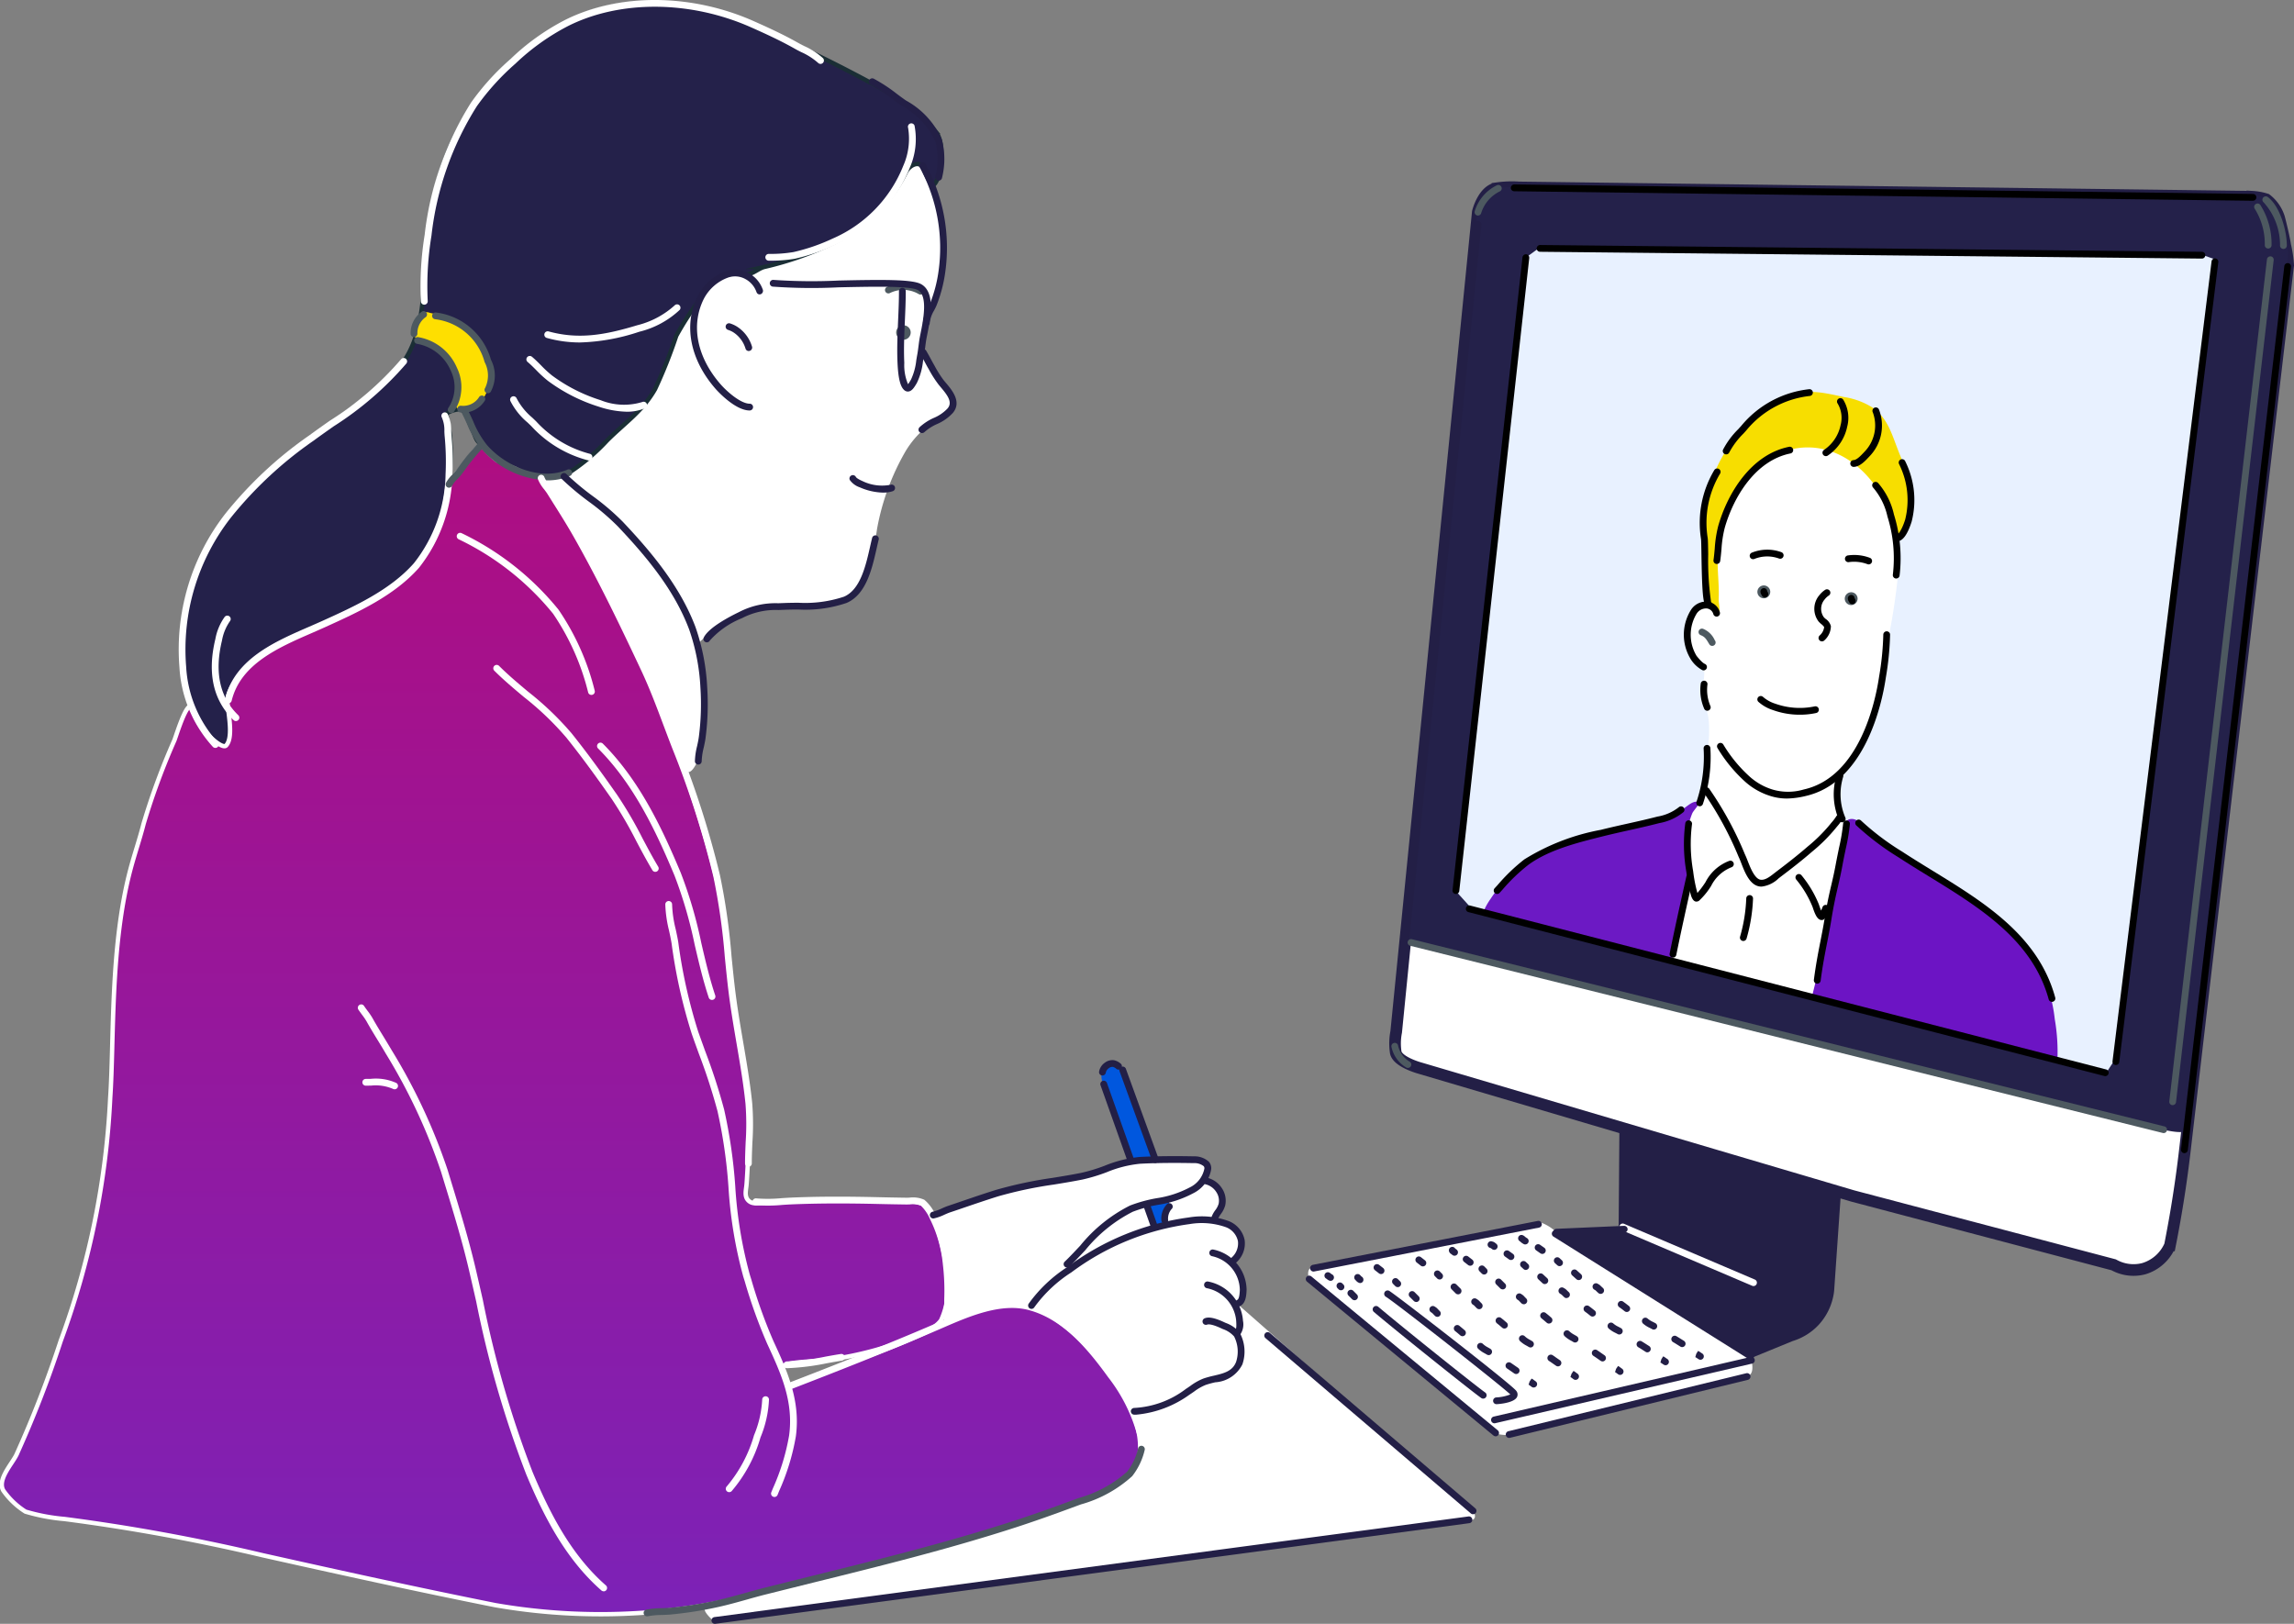<svg xmlns="http://www.w3.org/2000/svg" xmlns:xlink="http://www.w3.org/1999/xlink" width="197.024" height="139.478" viewBox="0 0 197.024 139.478">
  <rect x="0" y="0" width="197.024" height="139.478" fill="#808080" stroke="none"/>
  <defs>
    <style>
      .cls-1, .cls-14, .cls-3 {
        fill: #fff;
      }

      .cls-1 {
        stroke: #231f46;
      }

      .cls-1, .cls-5, .cls-6 {
        stroke-miterlimit: 10;
      }

      .cls-1, .cls-10, .cls-11, .cls-12, .cls-2, .cls-3, .cls-4, .cls-5, .cls-6, .cls-7, .cls-8, .cls-9 {
        fill-rule: evenodd;
      }

      .cls-2, .cls-5 {
        fill: #24214a;
      }

      .cls-4 {
        fill: #e8f1ff;
      }

      .cls-5 {
        stroke: #1a2e35;
      }

      .cls-5, .cls-6 {
        stroke-width: 0.375px;
      }

      .cls-6 {
        stroke: #fff;
        fill: url(#linear-gradient);
      }

      .cls-7 {
        fill: #6c19c4;
      }

      .cls-8 {
        fill: #6c14c4;
      }

      .cls-9 {
        fill: #f7de00;
      }

      .cls-10, .cls-13 {
        fill: #231f46;
      }

      .cls-11 {
        fill: #fedf00;
      }

      .cls-12 {
        fill: #0057de;
      }

      .cls-15 {
        fill: #4d5960;
      }
    </style>
    <linearGradient id="linear-gradient" x1="0.5" x2="0.5" y2="1" gradientUnits="objectBoundingBox">
      <stop offset="0" stop-color="#af0d81"/>
      <stop offset="1" stop-color="#7c22b7"/>
    </linearGradient>
  </defs>
  <g id="Groupe_2883" data-name="Groupe 2883" transform="translate(0.162 0)">
    <g id="Groupe_2728" data-name="Groupe 2728" transform="translate(112.19 16.078)">
      <path id="Tracé_679" data-name="Tracé 679" class="cls-1" d="M2867.208,1044.711s-1.892-.518-2.053-1.34a5.128,5.128,0,0,1,.038-1.76l7.009-70.426s.47-1.916,1.689-2.051a9.06,9.06,0,0,1,1.835-.063l63,.8a4.836,4.836,0,0,1,1.193.222,3.257,3.257,0,0,1,1.111,1.606c.206.781.469,1.948.515,2.333a10.019,10.019,0,0,1,.258,1.733c-.064.345-8.865,75.956-8.865,75.956q-.09.779-.194,1.569c-.3,2.305-.673,4.525-1.095,6.658a3.566,3.566,0,0,1-2.251,2,3.492,3.492,0,0,1-2.583-.334L2904.4,1055.7Z" transform="translate(-2857.631 -969.051)"/>
      <path id="Tracé_680" data-name="Tracé 680" class="cls-2" d="M2867.765,1033.993l-1.152-.345,6.145-62.765s.471-1.645,1.689-1.761a10.582,10.582,0,0,1,1.835-.054l63,.686a5.545,5.545,0,0,1,1.193.19,2.852,2.852,0,0,1,1.11,1.379,19.912,19.912,0,0,1,.516,2,7.544,7.544,0,0,1,.258,1.487c-.064.3-7.416,64.111-7.416,64.111s-.929,9.335-1.193,10.987c-.087.547-1.584.259-2.909-.1-1.1-.3-12.645-3.015-14.163-3.444-1.2-.341-1.612-.486-3.12-.827-1.311-.3-5.068-1.317-5.454-1.277a25.5,25.5,0,0,1-3.147-.831Z" transform="translate(-2858.188 -969.051)"/>
      <path id="Tracé_681" data-name="Tracé 681" class="cls-3" d="M2853.374,1114s-.25-.843.392-.91,19.409-3.879,19.409-3.879a3.872,3.872,0,0,1,1.469.883c.57.605,16.676,10.677,16.676,10.677s.368,1.115-.01,1.528-20.714,5.208-20.714,5.208-1.057.069-1.449-.307S2853.374,1114,2853.374,1114Z" transform="translate(-2853.326 -1020.331)"/>
    </g>
    <g id="Groupe_2729" data-name="Groupe 2729" transform="translate(60.35 21.151)">
      <path id="Tracé_682" data-name="Tracé 682" class="cls-4" d="M2874.639,1033.89l-1.313-1.453,6-54.4,1.36-.985,56.65.7,1.313.469-8.629,68.562-.8,1.22Z" transform="translate(-2808.804 -977.052)"/>
      <path id="Tracé_683" data-name="Tracé 683" class="cls-3" d="M2817.4,1120.389l20.211,17.771s.477.738-.361.791-64.927,8.589-64.927,8.589-.919-.772-.711-1.1,1.465-.309,2.4-.656,1.867-.462,2.841-.76,2.649-.6,3.644-.929,2.522-.7,3.346-.9,3.623-.9,4.478-1.15,2.841-.643,3.858-1.011,2.687-.774,3.5-1.025,2.354-.7,3.188-1.02,2.431-.736,3.267-1.089,2.126-.857,3.083-1.263a7,7,0,0,0,2.1-.978c.426-.435.911-.615,1.249-1.338a2.286,2.286,0,0,0,.392-1.393,7.788,7.788,0,0,0-.272-2.222,7.763,7.763,0,0,1-.234-1.109,7.913,7.913,0,0,0,1.676-.245,8.933,8.933,0,0,0,2.283-1.08c.447-.364,1.153-.634,1.495-.938a2.41,2.41,0,0,1,1.294-.546,2.827,2.827,0,0,0,1.243-.362c.365-.236.577-.174.822-.654s.422-.545.357-1.153a6.077,6.077,0,0,0-.138-1.417,1.125,1.125,0,0,1-.073-.881,1.671,1.671,0,0,0,.06-.83c-.049-.376-.154-.8-.154-.8S2817.441,1120.329,2817.4,1120.389Z" transform="translate(-2771.578 -1029.491)"/>
    </g>
    <g id="Groupe_2730" data-name="Groupe 2730" transform="translate(0 0.286)">
      <path id="Tracé_684" data-name="Tracé 684" class="cls-3" d="M2781.63,963.412c.448.167.473.707.664,1.127a19.639,19.639,0,0,1,.792,1.932,15.3,15.3,0,0,1,.2,7.873c-.366,1.554-1.294,2.881-1.453,4.464-.144,1.438,1.225,2.426,1.831,3.638.228.456.958.886.845,1.448a2.133,2.133,0,0,1-1.268,1.511,7.99,7.99,0,0,0-2.836,2.795,20.6,20.6,0,0,0-2.455,6.679,21.865,21.865,0,0,1-.886,3.863,4.71,4.71,0,0,1-1.249,1.987c-.816.68-1.917.574-2.888.695-1.953.244-3.5-.288-5.411.309a16.106,16.106,0,0,0-3.9,2.07c-.844.6-1.493,1.719-2.633,1.434-.763-.191-1.466-1.245-2.064-1.707a31.225,31.225,0,0,1-4.225-4.1,23.616,23.616,0,0,1-4.306-6.478,24.046,24.046,0,0,1,3.42-24.426c3.522-4.386,8.989-8.286,14.688-9.014a24.124,24.124,0,0,1,5.191.2,17.867,17.867,0,0,1,3.179.443,9.917,9.917,0,0,1,3.419,1.891C2780.729,962.416,2781.106,963.216,2781.63,963.412Z" transform="translate(-2702.785 -949.737)"/>
      <path id="Tracé_685" data-name="Tracé 685" class="cls-3" d="M2802.575,1105.478c.069-.31.811-.431,1.107-.529,1.323-.441,2.861-.955,4.2-1.375a17.06,17.06,0,0,1,2.359-.627c1.8-.327,3.343-.531,4.935-.812,1.192-.211,2.668-.963,4-1.318a9.874,9.874,0,0,1,2.583-.246c.847,0,1.691.059,2.534-.025a3.415,3.415,0,0,1,1.367.222c1.046.465.527.873.2,1.5-.095.182.49.377.647.464.329.183.754.48.83.865a2.211,2.211,0,0,1-.288,1.547c-.277.44-.25.555-.148.811s.648.256.861.32a1.552,1.552,0,0,1,1.107,1.107,2.426,2.426,0,0,1-.37,1.5c-.088.2-.332.58-.245.812.093.248.37.421.492.664a2.86,2.86,0,0,1,.448.906,3.826,3.826,0,0,1-.044,1.247c-.09.338-.436.412-.47.755a9.705,9.705,0,0,0,.285,1.445c.034.375-.287.672-.241,1.039.033.259.312.758.34,1.029a2.549,2.549,0,0,1-.47,1.882c-.873,1.111-2.475.715-3.6,1.519-.546.39-1.709.948-2.224,1.371a5.424,5.424,0,0,1-2.875.847c-1.164.083-1.432-1.295-2-2.1-1.262-1.8-2.422-3.851-4.526-4.8a10.223,10.223,0,0,0-5.781-.64c-1.421.227-3.126.853-4.182-.468a4.228,4.228,0,0,1-.467-2.559c0-1.517,0-3.089-.123-4.6A8.007,8.007,0,0,1,2802.575,1105.478Z" transform="translate(-2722.563 -1001.366)"/>
      <path id="Tracé_686" data-name="Tracé 686" class="cls-3" d="M2906.786,1017.166c0-1.275-.207-2.548-.171-3.838a12.775,12.775,0,0,1,1.983-6.674,8.2,8.2,0,0,1,4.2-3.389,6.642,6.642,0,0,1,3.348.064c2.154.507,3.941,1.344,5.073,3.325a12.118,12.118,0,0,1,1.13,3.625,18.887,18.887,0,0,1,.384,4.691,54.934,54.934,0,0,1-.98,6.1,34.594,34.594,0,0,1-1.515,7.037,8.579,8.579,0,0,1-2.409,3.709c-.554.447-.042,3.262.321,3.923s-.732,1.688-1.216,2.367c-1.109,1.56-2.765,3.563-4.712,4.093a3.819,3.819,0,0,1-1.705.106c-1.323-.265-1.954-2.01-2.516-3.027-.747-1.352-.114-.219-.767-1.343-.5-.864-2.255-1.625-1.77-3.006a9.673,9.673,0,0,0,.831-3.369c.058-1.366.439-3.551.085-4.9-.682-2.6-.022-3.425-.383-3.731a4.062,4.062,0,0,1-1.365-3.326c.046-.236.21-.834.278-1.065.365-1.259,1.3-1.365,1.9-.917Z" transform="translate(-2759.9 -965.707)"/>
      <path id="Tracé_687" data-name="Tracé 687" class="cls-5" d="M2765.186,959.714c.268.326.751-1.015.771-1.318.057-.923.219-2.417-.413-3.206a12.785,12.785,0,0,0-2.372-2.233,27.851,27.851,0,0,0-3.479-2.122c-3.358-1.807-7.025-3.571-10.9-5.21a19.352,19.352,0,0,0-6.205-1.4,15.953,15.953,0,0,0-7.346.936,21.656,21.656,0,0,0-12.952,16.677,45.2,45.2,0,0,0-.631,5.273c-.147,2.646-.292,5.708-1.9,7.92-1.414,1.944-3.268,3.1-5.183,4.509-4.63,3.411-8.808,6.072-11.645,11.457a16.953,16.953,0,0,0-.956,14.468,6.114,6.114,0,0,0,1.543,2.331c.145.146,1.137.4,1.261.237.29-.386.972-2,.63-2.365-1.025-1.092-.56-2.9.45-3.907,3.046-3.046,7.539-4.252,11.245-6.288,2.367-1.3,4.856-3.646,5.673-5.989a20.512,20.512,0,0,0,1.078-5.736,15.315,15.315,0,0,0-.331-4.2c-.194-.29,1.075-.628,1.3-.507.343.185.786,1.505.879,1.66.182.3.26.733.472,1.025a11.1,11.1,0,0,0,1.618,1.545c1.286,1.168,4.376,2.283,6.235,1.2a17.29,17.29,0,0,0,3.267-2.76c1.535-1.535,3.042-2.513,4.132-4.421a42.354,42.354,0,0,0,1.823-4.581,24.874,24.874,0,0,1,1.812-2.834,4.738,4.738,0,0,1,2.329-2.331,3.111,3.111,0,0,1,1.46-.157c.856.222,1.283-.41,1.952-.593a28.319,28.319,0,0,0,6.22-2.216,13.023,13.023,0,0,0,5.959-5.949c.271-.531,1.175-1.1,1.527-.22A6.923,6.923,0,0,0,2765.186,959.714Z" transform="translate(-2685.33 -944.149)"/>
      <path id="Tracé_688" data-name="Tracé 688" class="cls-3" d="M2749.572,1008.392a3.239,3.239,0,0,1,.746-.273c.254-.042.713-.352.969-.224.808.4.945.97,2.039,1.74a19.8,19.8,0,0,1,3.406,2.984,43,43,0,0,1,3.854,4.8,19.515,19.515,0,0,1,2.362,5.22,20.992,20.992,0,0,1,.571,4.152,22,22,0,0,1-.3,4.9c-.055.36-.564,1.7-1.019,1.79-.583.117-.686-.828-.845-1.193-.706-1.613-1.2-3.254-1.84-4.9-1.367-3.516-3.077-6.649-4.724-10.044-.663-1.367-1.73-3.253-2.485-4.574C2751.345,1011.084,2750.612,1010,2749.572,1008.392Z" transform="translate(-2703.177 -967.46)"/>
      <path id="Tracé_689" data-name="Tracé 689" class="cls-3" d="M2905.409,1050.557c-.309.117-.285.656-.484.938a4.671,4.671,0,0,0-1.085,2.756c-.02,1.067.251,2.888.2,3.935a16.322,16.322,0,0,1-.625,3.141c-.206.936-.375,1.876-.581,2.811-.041.188-.352.9-.208,1.08a.509.509,0,0,0,.315.234,10.817,10.817,0,0,1,1.23.184c1.36.3,2.6.7,3.937,1.063,1.552.423,3.152.8,4.7,1.224.286.078,1.6.649,1.889.411.262-.212.281-.577.355-.86.174-.665.293-1.883.393-2.563.444-3.017.945-4.872,1.588-7.965a24.268,24.268,0,0,0,.558-3.13c.009-.186-.146-.92-.413-.978-.167-.038-.36.278-.437.384a9.668,9.668,0,0,1-1.008,1.221,26.908,26.908,0,0,1-2.477,2.19c-.975.762-2.3,2.546-3.312,1.953-.922-.538-1.024-1.54-1.376-2.483-.382-1.021-1.067-2.156-1.549-3.131-.251-.51-.385-.562-.692-1.224S2905.815,1050.4,2905.409,1050.557Z" transform="translate(-2759.159 -983.071)"/>
      <path id="Tracé_690" data-name="Tracé 690" class="cls-6" d="M2717.445,1004.023c.2-.1.6.564,1.281,1.11a12.323,12.323,0,0,0,1.812.914,4.5,4.5,0,0,0,2.043.632c.3.036.59.795.7,1,.283.535,1.141,1.665,1.458,2.19,1.624,2.687,2.348,4.2,3.706,6.917,1.377,2.755,2.741,5.349,3.994,8.417,3.587,8.782,5.457,15.731,5.992,19.2.236,1.534.432,4.365.848,7.61.62,4.821,1.478,8.12,1.35,10.437-.053.94-.182,4.173-.268,5.111-.037.409-.185.92.116,1.272.41.477,1.03.223,1.6.223,1.276,0,2.365-.186,3.641-.186,2.126,0,4.144,0,6.336.037.835.014,2.926-.17,3.631.393a5.137,5.137,0,0,1,1.106,2.093,17.779,17.779,0,0,1,.845,4.629,6.239,6.239,0,0,1-.571,3.159c-.673.9-2.158,1.313-3.121,1.735a30.309,30.309,0,0,1-6.048,1.576c-1.554.3-4.647.139-4.443.865a6.478,6.478,0,0,0,.441,1.34c.192.323.949-.17,1.434-.37,1.952-.8,4.319-1.638,6.288-2.4a53.8,53.8,0,0,0,5.1-2.168,22.226,22.226,0,0,1,5.333-1.931,5.237,5.237,0,0,1,3.4.386c4.354,2.062,10.215,9.438,8.372,13.545-.785,1.748-4,2.593-5.972,3.35-2.422.931-4.433,1.581-7.111,2.4-2.083.635-4.4,1.342-6.427,1.82-4.035.949-8.039,2.025-12.057,3.051a50.618,50.618,0,0,1-11.264,1.942,52.77,52.77,0,0,1-12.2-.682c-6.675-1.334-13.3-2.792-19.946-4.278a168.147,168.147,0,0,0-17.056-3.123,16.645,16.645,0,0,1-3.354-.635,6.7,6.7,0,0,1-1.91-1.824c-.514-.941.74-2.242,1.139-3.061a96.044,96.044,0,0,0,3.8-9.779,69.809,69.809,0,0,0,4.253-20.9c.339-4.976-.024-12.959,1.732-19.586.354-1.335.811-2.658,1.136-3.937a60.308,60.308,0,0,1,2.647-7.174c.2-.522,1.259-4.034,1.608-2.547s2.451,3.409,2.827,3.007c.613-.656.234-2.492.119-3.665s1.375-2.9,2.336-3.712c1.78-1.5,3.871-2.112,5.973-3.093a28.23,28.23,0,0,0,5.182-2.654c3.05-2.2,4.8-4.2,5.363-8.8.12-.978,1.188-1.665,1.891-2.75A4.881,4.881,0,0,1,2717.445,1004.023Z" transform="translate(-2676.41 -966.051)"/>
      <path id="Tracé_691" data-name="Tracé 691" class="cls-7" d="M2895.495,1052.3c-.542-.132-1.032.535-1.553.752a19.58,19.58,0,0,1-3.091,1.136c-2.265.539-4.794,1.036-7.367,1.787a8.79,8.79,0,0,0-3.074,1.638,13.306,13.306,0,0,0-2.739,3.023,5.846,5.846,0,0,0-.485.819c-.013.028-.161.3-.133.334.1.137.442.1.585.134.6.128,1.16.254,1.771.384,1.487.318,3.085.8,4.711,1.22,2.057.531,3.889,1,5.931,1.571.579.16,1.644.464,2.205.668a1.956,1.956,0,0,0,.785.217c.269-.022.261-.512.3-.685.18-.807.285-1.831.468-2.64a21.7,21.7,0,0,0,.869-4.026c.049-1.213-.226-2.526-.083-3.742a5.707,5.707,0,0,1,.4-1.6C2895.11,1053.011,2895.792,1052.367,2895.495,1052.3Z" transform="translate(-2749.816 -983.709)"/>
      <path id="Tracé_692" data-name="Tracé 692" class="cls-8" d="M2921.538,1069.89c.009.058.3-1.158.359-1.377a28,28,0,0,0,.6-2.813c.324-1.854.594-3.714.994-5.557.21-.968.49-1.924.652-2.9.109-.658.175-1.317.291-1.973.058-.328.056-.588.428-.634.752-.095,1.232.784,1.736,1.233a31.425,31.425,0,0,0,3.705,2.515c1.417.943,2.747,1.715,4.136,2.58a20.265,20.265,0,0,1,4.144,3.278,15.428,15.428,0,0,1,2.607,3.362,12.613,12.613,0,0,1,1.218,4.219,16.528,16.528,0,0,1,.229,3.47c-.02.178-.7-.077-1.077-.184-.329-.095-2.129-.5-3.152-.756C2934.3,1073.307,2921.531,1069.853,2921.538,1069.89Z" transform="translate(-2766.093 -984.569)"/>
      <path id="Tracé_693" data-name="Tracé 693" class="cls-9" d="M2908.147,1015.739c.25.154.026-.855.041-1.155.062-1.185-.127-2.471-.081-3.656a10.332,10.332,0,0,1,2.431-6.619,8.283,8.283,0,0,1,3.023-2.329c3.114-1.186,6.107.194,7.988,2.759a8.4,8.4,0,0,1,1.593,3.616c.013.093-.068,1.252.348,1.022a2.4,2.4,0,0,0,1.042-1.655,6.681,6.681,0,0,0-.021-3.514c-.408-1.226-.508-1.4-.838-2.227-.578-1.445-.914-2.859-2.186-3.8a6.406,6.406,0,0,0-2.533-.96c-2.013-.432-3.32-.762-5.209.1a12.643,12.643,0,0,0-6.783,12.83C2907.065,1011.64,2906.753,1014.875,2908.147,1015.739Z" transform="translate(-2760.74 -963.405)"/>
      <path id="Tracé_694" data-name="Tracé 694" class="cls-10" d="M2892.645,1096.775l-.085,8.371-5.756.5,16.721,10.746h0l3.664-1.5a5.087,5.087,0,0,0,2.227-1.385,5.146,5.146,0,0,0,1.334-2.917q.292-4.209.583-8.418Z" transform="translate(-2753.385 -999.989)"/>
      <path id="Tracé_695" data-name="Tracé 695" class="cls-11" d="M2733.9,986.116c-.073-.021-.262-.055-.339-.078a.774.774,0,0,0-.641.035c-.482.351-1.063,1.564-.579,2.108.347.39,1,.314,1.423.588a4.523,4.523,0,0,1,1.722,1.8,4.931,4.931,0,0,1,.492,2.354c-.027.476-.57,1.228.176,1.414a1.6,1.6,0,0,0,.307.044,1.111,1.111,0,0,0,.386-.044c2.279-.76,2.252-3.783,1.071-5.578a5.458,5.458,0,0,0-2.021-1.933,8.275,8.275,0,0,0-1.546-.58C2734.248,986.219,2734.052,986.16,2733.9,986.116Z" transform="translate(-2696.806 -959.455)"/>
      <path id="Tracé_696" data-name="Tracé 696" class="cls-12" d="M2832.066,1108.451a5.2,5.2,0,0,0-.506-1.316c-.037-.095-.192-.417-.068-.5.255-.17.629-.086.9-.193.17-.069.753-.239.919-.114.114.086.071.312.023.42a4.1,4.1,0,0,0-.42,1.022c-.023.133.055.454-.046.557C2832.737,1108.456,2832.078,1108.68,2832.066,1108.451Z" transform="translate(-2733.131 -1003.467)"/>
      <path id="Tracé_697" data-name="Tracé 697" class="cls-12" d="M2827.866,1095.934c-.559-1.5-1.233-3.339-1.733-4.648a12.774,12.774,0,0,1-.746-2.1,1.548,1.548,0,0,1,.135-1.146.837.837,0,0,1,1.453-.012c1,2.328,1.494,3.891,2.26,5.881.161.422.308.848.5,1.26.016.032.236.745.228.75-.115.058-.385-.007-.51,0C2829.113,1095.941,2828.022,1096.351,2827.866,1095.934Z" transform="translate(-2730.897 -996.638)"/>
    </g>
    <g id="Groupe_2731" data-name="Groupe 2731" transform="translate(78.783 13.93)">
      <path id="Tracé_698" data-name="Tracé 698" class="cls-13" d="M2801.264,979.748a.291.291,0,0,1-.291-.292,3.061,3.061,0,0,1,.441-1.325c.067-.131.132-.257.184-.377a11.745,11.745,0,0,0,.717-2.771,14.44,14.44,0,0,0-1.64-8.9.291.291,0,0,1,.521-.26,15.009,15.009,0,0,1,1.695,9.249,12.207,12.207,0,0,1-.76,2.914c-.056.129-.126.267-.2.408a2.684,2.684,0,0,0-.377,1.06A.291.291,0,0,1,2801.264,979.748Z" transform="translate(-2800.646 -965.664)"/>
    </g>
    <g id="Groupe_2732" data-name="Groupe 2732" transform="translate(78.728 29.973)">
      <path id="Tracé_699" data-name="Tracé 699" class="cls-13" d="M2800.851,998.187a.292.292,0,0,1-.206-.5,4.484,4.484,0,0,1,1.225-.8,3.464,3.464,0,0,0,1.188-.82c.435-.522.01-1.108-.593-1.819-.072-.087-.141-.168-.2-.244a9.8,9.8,0,0,1-.812-1.271l-.061-.106c-.1-.171-.193-.346-.286-.52-.128-.237-.256-.474-.394-.7a.291.291,0,0,1,.5-.3c.142.237.275.482.407.727.092.171.184.341.28.509l.06.107a9.47,9.47,0,0,0,.761,1.2c.058.072.124.15.193.231.516.61,1.379,1.63.6,2.569a3.983,3.983,0,0,1-1.375.968,3.986,3.986,0,0,0-1.075.691A.29.29,0,0,1,2800.851,998.187Z" transform="translate(-2800.559 -990.963)"/>
    </g>
    <g id="Groupe_2733" data-name="Groupe 2733" transform="translate(60.256 45.981)">
      <path id="Tracé_700" data-name="Tracé 700" class="cls-13" d="M2771.721,1025.4a.291.291,0,0,1-.26-.422c.411-.821,2.065-1.715,3.015-2.174a6.791,6.791,0,0,1,3.378-.763l.479-.018c.4-.017.817-.021,1.232-.025a10.551,10.551,0,0,0,3.932-.519c1.407-.6,1.87-2.645,2.242-4.285.061-.269.119-.526.178-.763a.291.291,0,1,1,.565.141c-.058.233-.115.486-.175.75-.4,1.769-.9,3.971-2.58,4.692a10.973,10.973,0,0,1-4.155.566c-.409,0-.816.008-1.215.025l-.483.018a6.259,6.259,0,0,0-3.144.705,7.353,7.353,0,0,0-2.748,1.911A.292.292,0,0,1,2771.721,1025.4Z" transform="translate(-2771.431 -1016.207)"/>
    </g>
    <g id="Groupe_2734" data-name="Groupe 2734" transform="translate(59.118 23.162)">
      <path id="Tracé_701" data-name="Tracé 701" class="cls-13" d="M2774.744,992.319c-1.289,0-2.865-1.783-2.931-1.859-2.2-2.515-2.773-5.5-1.532-7.981a4.39,4.39,0,0,1,2.452-2.137,2.425,2.425,0,0,1,1.949.193,2.558,2.558,0,0,1,1.175,1.37.311.311,0,0,1-.127.408.272.272,0,0,1-.379-.116l-.02-.041a2.023,2.023,0,0,0-.939-1.117,1.832,1.832,0,0,0-1.491-.141,3.827,3.827,0,0,0-2.1,1.84c-1.133,2.263-.591,5.007,1.449,7.337.562.642,1.735,1.661,2.493,1.661a.291.291,0,1,1,0,.582Z" transform="translate(-2769.636 -980.223)"/>
    </g>
    <g id="Groupe_2735" data-name="Groupe 2735" transform="translate(62.168 27.773)">
      <path id="Tracé_702" data-name="Tracé 702" class="cls-13" d="M2776.423,989.873a.29.29,0,0,1-.282-.221,2.526,2.526,0,0,0-1.063-1.4,2.108,2.108,0,0,0-.421-.191.291.291,0,1,1,.161-.559,2.624,2.624,0,0,1,.549.245,3.089,3.089,0,0,1,1.34,1.76.292.292,0,0,1-.212.353A.282.282,0,0,1,2776.423,989.873Z" transform="translate(-2774.445 -987.495)"/>
    </g>
    <g id="Groupe_2736" data-name="Groupe 2736" transform="translate(65.573 10.593)">
      <path id="Tracé_703" data-name="Tracé 703" class="cls-14" d="M2780.106,972.2a.291.291,0,0,1,0-.583,11.63,11.63,0,0,0,2.129-.158,16.4,16.4,0,0,0,3.361-1.159,11.4,11.4,0,0,0,6.066-6.257,5.737,5.737,0,0,0,.412-3.255.291.291,0,0,1,.553-.185,6.14,6.14,0,0,1-.412,3.623,12.019,12.019,0,0,1-6.385,6.607,16.93,16.93,0,0,1-3.485,1.2A12.191,12.191,0,0,1,2780.106,972.2Z" transform="translate(-2779.815 -960.402)"/>
    </g>
    <g id="Groupe_2737" data-name="Groupe 2737" transform="translate(46.598 26.129)">
      <path id="Tracé_704" data-name="Tracé 704" class="cls-14" d="M2752.943,988.188a10.612,10.612,0,0,1-2.835-.385.291.291,0,1,1,.153-.561c2.562.7,4.808.315,7.6-.533a7.451,7.451,0,0,0,3.207-1.7.292.292,0,0,1,.447.375,7.753,7.753,0,0,1-3.485,1.886A17.471,17.471,0,0,1,2752.943,988.188Z" transform="translate(-2749.892 -984.901)"/>
    </g>
    <g id="Groupe_2738" data-name="Groupe 2738" transform="translate(45.049 30.572)">
      <path id="Tracé_705" data-name="Tracé 705" class="cls-14" d="M2756.058,996.7a8.169,8.169,0,0,1-2.4-.435,14.656,14.656,0,0,1-4.357-2.215,10.118,10.118,0,0,1-1-.915c-.252-.254-.49-.493-.749-.71a.291.291,0,1,1,.375-.446c.278.233.538.494.787.746a9.657,9.657,0,0,0,.938.864,14.051,14.051,0,0,0,4.177,2.121,5.354,5.354,0,0,0,3.573.155.291.291,0,0,1,.232.534A3.949,3.949,0,0,1,2756.058,996.7Z" transform="translate(-2747.449 -991.907)"/>
    </g>
    <g id="Groupe_2739" data-name="Groupe 2739" transform="translate(43.651 34.036)">
      <path id="Tracé_706" data-name="Tracé 706" class="cls-14" d="M2752.023,1002.887a.286.286,0,0,1-.069-.008,10.047,10.047,0,0,1-4.884-2.937c-.1-.1-.214-.208-.323-.312a5.887,5.887,0,0,1-1.478-1.852.291.291,0,1,1,.535-.231,5.462,5.462,0,0,0,1.345,1.661c.112.106.223.213.331.319a9.509,9.509,0,0,0,4.611,2.786.291.291,0,0,1-.067.574Z" transform="translate(-2745.246 -997.37)"/>
    </g>
    <g id="Groupe_2740" data-name="Groupe 2740" transform="translate(39.532 35.182)">
      <path id="Tracé_707" data-name="Tracé 707" class="cls-15" d="M2746.051,1005.257a7.886,7.886,0,0,1-5.609-2.657,8.705,8.705,0,0,1-1.279-2.192c-.123-.27-.246-.54-.381-.807a.291.291,0,1,1,.519-.262c.139.274.265.552.391.828a8.151,8.151,0,0,0,1.189,2.053c1.585,1.823,4.6,3.113,6.91,2.113a.291.291,0,0,1,.231.535A4.933,4.933,0,0,1,2746.051,1005.257Z" transform="translate(-2738.75 -999.177)"/>
    </g>
    <g id="Groupe_2741" data-name="Groupe 2741" transform="translate(74.459 6.734)">
      <path id="Tracé_708" data-name="Tracé 708" class="cls-13" d="M2799.826,963.1a.285.285,0,0,1-.057-.006.29.29,0,0,1-.228-.342,6.147,6.147,0,0,0,.01-3,6.631,6.631,0,0,0-2.86-3.058c-.273-.189-.544-.39-.816-.592a13.208,13.208,0,0,0-1.884-1.24.291.291,0,0,1,.26-.521,13.592,13.592,0,0,1,1.97,1.292c.268.2.533.4.8.582a7.069,7.069,0,0,1,3.082,3.353,6.666,6.666,0,0,1,.009,3.3A.291.291,0,0,1,2799.826,963.1Z" transform="translate(-2793.829 -954.316)"/>
    </g>
    <g id="Groupe_2742" data-name="Groupe 2742" transform="translate(35.948 0)">
      <path id="Tracé_709" data-name="Tracé 709" class="cls-14" d="M2733.427,969.868a.291.291,0,0,1-.291-.273,27.61,27.61,0,0,1,.326-5.737,26.85,26.85,0,0,1,3.989-11.357,21.713,21.713,0,0,1,3.4-3.759,20.114,20.114,0,0,1,4.685-3.34c4.625-2.313,10.829-2.27,16.19.112,1.417.63,2.6,1.183,3.761,1.836.188.106.384.206.582.306a6.045,6.045,0,0,1,1.6,1.036.291.291,0,0,1-.412.411,5.625,5.625,0,0,0-1.45-.929c-.205-.1-.409-.208-.6-.318-1.142-.642-2.31-1.188-3.712-1.811-5.206-2.313-11.219-2.361-15.694-.124a19.537,19.537,0,0,0-4.551,3.249,21.155,21.155,0,0,0-3.31,3.654,26.288,26.288,0,0,0-3.895,11.115,26.586,26.586,0,0,0-.321,5.617.291.291,0,0,1-.273.309Z" transform="translate(-2733.098 -943.697)"/>
    </g>
    <g id="Groupe_2743" data-name="Groupe 2743" transform="translate(36.95 26.84)">
      <path id="Tracé_710" data-name="Tracé 710" class="cls-15" d="M2739.473,992.963a.291.291,0,0,1-.24-.456,2.462,2.462,0,0,0-.046-2.225,5.027,5.027,0,0,0-4.257-3.68.291.291,0,1,1,.078-.577,5.624,5.624,0,0,1,4.724,4.055,2.936,2.936,0,0,1-.02,2.755A.291.291,0,0,1,2739.473,992.963Z" transform="translate(-2734.678 -986.023)"/>
    </g>
    <g id="Groupe_2744" data-name="Groupe 2744" transform="translate(35.398 28.951)">
      <path id="Tracé_711" data-name="Tracé 711" class="cls-15" d="M2735.421,995.887a.291.291,0,0,1-.24-.455,3.231,3.231,0,0,0,.2-3.2,3.889,3.889,0,0,0-2.9-2.3.292.292,0,0,1,.079-.578,4.424,4.424,0,0,1,3.358,2.643,3.8,3.8,0,0,1-.256,3.763A.291.291,0,0,1,2735.421,995.887Z" transform="translate(-2732.23 -989.352)"/>
    </g>
    <g id="Groupe_2745" data-name="Groupe 2745" transform="translate(35.104 26.722)">
      <path id="Tracé_712" data-name="Tracé 712" class="cls-15" d="M2732.057,988.068a.291.291,0,0,1-.291-.289,2.241,2.241,0,0,1,.99-1.914.291.291,0,0,1,.255.524,1.684,1.684,0,0,0-.662,1.386.292.292,0,0,1-.29.293Z" transform="translate(-2731.766 -985.836)"/>
    </g>
    <g id="Groupe_2746" data-name="Groupe 2746" transform="translate(39.114 33.977)">
      <path id="Tracé_713" data-name="Tracé 713" class="cls-15" d="M2738.576,998.744a1.75,1.75,0,0,1-.233-.015.291.291,0,0,1-.25-.327.3.3,0,0,1,.328-.25,1.61,1.61,0,0,0,1.52-.712.291.291,0,0,1,.522.258A2.179,2.179,0,0,1,2738.576,998.744Z" transform="translate(-2738.091 -997.278)"/>
    </g>
    <g id="Groupe_2747" data-name="Groupe 2747" transform="translate(19.154 35.422)">
      <path id="Tracé_714" data-name="Tracé 714" class="cls-14" d="M2706.906,1024.544a.292.292,0,0,1-.282-.36c.834-3.44,4.239-4.92,7.241-6.225.383-.166.757-.33,1.12-.493,2.726-1.235,5.816-2.634,7.861-4.954a12.632,12.632,0,0,0,2.72-7.619,22.893,22.893,0,0,0-.072-3.239c-.016-.145-.023-.306-.03-.475a2.739,2.739,0,0,0-.212-1.181.291.291,0,1,1,.5-.3,3.1,3.1,0,0,1,.3,1.458c.006.156.012.305.027.439a23.5,23.5,0,0,1,.075,3.32,13.376,13.376,0,0,1-2.866,7.984c-2.128,2.414-5.279,3.841-8.058,5.1-.365.165-.742.33-1.128.5-2.878,1.251-6.141,2.669-6.907,5.828A.291.291,0,0,1,2706.906,1024.544Z" transform="translate(-2706.615 -999.556)"/>
    </g>
    <g id="Groupe_2748" data-name="Groupe 2748" transform="translate(15.165 30.746)">
      <path id="Tracé_715" data-name="Tracé 715" class="cls-14" d="M2703.489,1025.676a.289.289,0,0,1-.21-.09,11.056,11.056,0,0,1-2.872-6.845,18.972,18.972,0,0,1,3.957-13.2,34.192,34.192,0,0,1,7.2-6.713c.581-.426,1.167-.839,1.752-1.251a27.246,27.246,0,0,0,6.125-5.28.291.291,0,1,1,.458.36,28.092,28.092,0,0,1-6.248,5.4c-.582.41-1.166.821-1.742,1.244a33.64,33.64,0,0,0-7.082,6.593,18.388,18.388,0,0,0-3.843,12.8,10.492,10.492,0,0,0,2.712,6.5.292.292,0,0,1-.008.412A.288.288,0,0,1,2703.489,1025.676Z" transform="translate(-2700.323 -992.182)"/>
    </g>
    <g id="Groupe_2749" data-name="Groupe 2749" transform="translate(18.027 52.881)">
      <path id="Tracé_716" data-name="Tracé 716" class="cls-14" d="M2706.91,1036.143a.288.288,0,0,1-.2-.082c-1.751-1.684-2.277-4.031-1.563-6.974a4.7,4.7,0,0,1,.792-1.884.291.291,0,0,1,.466.349,4.15,4.15,0,0,0-.691,1.671c-.662,2.727-.191,4.886,1.4,6.417a.291.291,0,0,1-.2.5Z" transform="translate(-2704.837 -1027.088)"/>
    </g>
    <g id="Groupe_2750" data-name="Groupe 2750" transform="translate(76.796 27.935)">
      <path id="Tracé_717" data-name="Tracé 717" class="cls-15" d="M2798.142,989a.623.623,0,1,1,.629-.623A.626.626,0,0,1,2798.142,989Zm0-.663a.044.044,0,0,0-.047.041c0,.044.094.044.094,0A.044.044,0,0,0,2798.142,988.333Z" transform="translate(-2797.513 -987.75)"/>
    </g>
    <g id="Groupe_2751" data-name="Groupe 2751" transform="translate(77.125 28.188)">
      <path id="Tracé_718" data-name="Tracé 718" class="cls-15" d="M2798.324,988.892a.29.29,0,0,1-.291-.291.683.683,0,0,1,.059-.275.291.291,0,1,1,.535.23.134.134,0,0,0-.012.046A.291.291,0,0,1,2798.324,988.892Z" transform="translate(-2798.033 -988.148)"/>
    </g>
    <g id="Groupe_2752" data-name="Groupe 2752" transform="translate(75.848 24.319)">
      <path id="Tracé_719" data-name="Tracé 719" class="cls-15" d="M2799.063,983.03a.285.285,0,0,1-.161-.049,2.605,2.605,0,0,0-2.463-.082.291.291,0,0,1-.26-.521,3.175,3.175,0,0,1,3.046.119.292.292,0,0,1-.162.534Z" transform="translate(-2796.018 -982.046)"/>
    </g>
    <g id="Groupe_2753" data-name="Groupe 2753" transform="translate(72.79 40.801)">
      <path id="Tracé_720" data-name="Tracé 720" class="cls-13" d="M2794.09,1009.551a5.243,5.243,0,0,1-2-.453,1.726,1.726,0,0,1-.863-.637.292.292,0,0,1,.522-.261c.026.052.135.169.578.365a3.848,3.848,0,0,0,2.4.314.291.291,0,1,1,.184.552A2.6,2.6,0,0,1,2794.09,1009.551Z" transform="translate(-2791.195 -1008.039)"/>
    </g>
    <g id="Groupe_2754" data-name="Groupe 2754" transform="translate(47.986 40.632)">
      <path id="Tracé_721" data-name="Tracé 721" class="cls-13" d="M2763.908,1032.812a.291.291,0,0,1-.291-.291,6.071,6.071,0,0,1,.189-1.3c.061-.28.119-.544.151-.8a21.631,21.631,0,0,0,.134-4.206,17.893,17.893,0,0,0-.963-4.994c-1.3-3.463-3.714-6.308-6.129-8.866a20.7,20.7,0,0,0-2.494-2.129,23.261,23.261,0,0,1-2.338-1.959.291.291,0,0,1,.412-.412,22.656,22.656,0,0,0,2.28,1.908,21.065,21.065,0,0,1,2.563,2.192c2.34,2.478,4.913,5.493,6.251,9.062a18.433,18.433,0,0,1,1,5.155,22.172,22.172,0,0,1-.137,4.318c-.034.287-.1.578-.16.859a5.577,5.577,0,0,0-.176,1.17A.291.291,0,0,1,2763.908,1032.812Z" transform="translate(-2752.082 -1007.772)"/>
    </g>
    <g id="Groupe_2755" data-name="Groupe 2755" transform="translate(46.03 40.794)">
      <path id="Tracé_722" data-name="Tracé 722" class="cls-14" d="M2767.086,1067.454a.291.291,0,0,1-.291-.291c0-.609.028-1.232.053-1.832a22.821,22.821,0,0,0-.015-3.3c-.179-1.732-.479-3.488-.77-5.187-.208-1.218-.423-2.476-.593-3.721-.168-1.229-.293-2.488-.414-3.707a55.382,55.382,0,0,0-.981-6.88,79.479,79.479,0,0,0-3.525-11.013c-.256-.652-.5-1.31-.75-1.969-.593-1.582-1.208-3.216-1.933-4.756-1.786-3.8-3.711-7.819-5.885-11.623-.524-.917-1.1-1.832-1.658-2.717l-.51-.812c-.075-.12-.174-.249-.275-.382a3.266,3.266,0,0,1-.528-.859.291.291,0,1,1,.552-.184,2.894,2.894,0,0,0,.439.691c.113.148.221.292.306.426l.508.81c.562.89,1.142,1.81,1.671,2.738,2.185,3.822,4.115,7.858,5.906,11.664.734,1.561,1.352,3.207,1.951,4.8.247.657.493,1.313.747,1.963a79.932,79.932,0,0,1,3.55,11.094,55.487,55.487,0,0,1,.993,6.953c.121,1.213.246,2.468.413,3.686.168,1.235.382,2.489.589,3.7.291,1.708.593,3.473.774,5.225a23.1,23.1,0,0,1,.018,3.381c-.026.6-.053,1.211-.053,1.807A.29.29,0,0,1,2767.086,1067.454Z" transform="translate(-2748.998 -1008.027)"/>
    </g>
    <g id="Groupe_2756" data-name="Groupe 2756" transform="translate(38.108 37.919)">
      <path id="Tracé_723" data-name="Tracé 723" class="cls-15" d="M2736.8,1007.466a.3.3,0,0,1-.131-.03.292.292,0,0,1-.13-.391,3.051,3.051,0,0,1,.555-.713,4.506,4.506,0,0,0,.321-.362l.235-.316a18.378,18.378,0,0,1,1.708-2.074.291.291,0,0,1,.412.411,17.865,17.865,0,0,0-1.653,2.01l-.237.317a4.6,4.6,0,0,1-.364.414,2.531,2.531,0,0,0-.455.572A.292.292,0,0,1,2736.8,1007.466Z" transform="translate(-2736.504 -1003.494)"/>
    </g>
    <g id="Groupe_2757" data-name="Groupe 2757" transform="translate(39.066 45.768)">
      <path id="Tracé_724" data-name="Tracé 724" class="cls-14" d="M2749.582,1029.792a.292.292,0,0,1-.281-.211,20.843,20.843,0,0,0-3.01-6.759,23.518,23.518,0,0,0-8.115-6.4.291.291,0,0,1,.26-.521,24.1,24.1,0,0,1,8.32,6.571,21.382,21.382,0,0,1,3.106,6.949.291.291,0,0,1-.2.36A.3.3,0,0,1,2749.582,1029.792Z" transform="translate(-2738.014 -1015.871)"/>
    </g>
    <g id="Groupe_2758" data-name="Groupe 2758" transform="translate(51.115 63.787)">
      <path id="Tracé_725" data-name="Tracé 725" class="cls-14" d="M2766.888,1066.388a.292.292,0,0,1-.277-.2c-.492-1.477-.855-3.033-1.207-4.537a37.875,37.875,0,0,0-1.733-5.945c-1.616-3.877-3.53-7.884-6.57-10.924a.291.291,0,0,1,.412-.411c3.112,3.111,5.057,7.18,6.7,11.111a38.26,38.26,0,0,1,1.763,6.036c.348,1.491.708,3.034,1.193,4.485a.292.292,0,0,1-.185.369A.309.309,0,0,1,2766.888,1066.388Z" transform="translate(-2757.016 -1044.286)"/>
    </g>
    <g id="Groupe_2759" data-name="Groupe 2759" transform="translate(42.206 57.112)">
      <path id="Tracé_726" data-name="Tracé 726" class="cls-14" d="M2756.881,1051.535a.291.291,0,0,1-.25-.141c-.484-.807-.933-1.651-1.366-2.469a34.786,34.786,0,0,0-2.138-3.666c-1.1-1.575-2.428-3.433-3.89-5.258a25.539,25.539,0,0,0-3.646-3.487c-.855-.717-1.74-1.458-2.539-2.257a.291.291,0,0,1,.412-.412c.781.781,1.655,1.514,2.5,2.222a26.028,26.028,0,0,1,3.728,3.57c1.471,1.838,2.8,3.7,3.911,5.288a35.069,35.069,0,0,1,2.177,3.727c.43.81.875,1.649,1.35,2.441a.291.291,0,0,1-.1.4A.294.294,0,0,1,2756.881,1051.535Z" transform="translate(-2742.967 -1033.76)"/>
    </g>
    <g id="Groupe_2760" data-name="Groupe 2760" transform="translate(56.977 77.392)">
      <path id="Tracé_727" data-name="Tracé 727" class="cls-14" d="M2775.636,1116.931a.284.284,0,0,1-.108-.022.292.292,0,0,1-.163-.378l.132-.326a18.951,18.951,0,0,0,1.4-4.568c.392-2.937-.712-5.328-1.881-7.86a43.96,43.96,0,0,1-1.93-5.363l-.122-.39a37.676,37.676,0,0,1-1.279-7.739,43.733,43.733,0,0,0-.941-6.5,50.419,50.419,0,0,0-1.606-4.944c-.2-.557-.406-1.115-.6-1.678a45.276,45.276,0,0,1-1.734-7.766c-.065-.4-.143-.754-.22-1.11a10.68,10.68,0,0,1-.322-2.255.291.291,0,0,1,.583,0,10.033,10.033,0,0,0,.309,2.131c.079.366.159.732.219,1.1a45.1,45.1,0,0,0,1.716,7.705c.2.561.4,1.117.6,1.672a50.838,50.838,0,0,1,1.623,5,44.152,44.152,0,0,1,.957,6.589,37.193,37.193,0,0,0,1.254,7.62l.122.389a43.579,43.579,0,0,0,1.9,5.293c1.153,2.5,2.345,5.078,1.931,8.181a19.337,19.337,0,0,1-1.439,4.707l-.131.326A.292.292,0,0,1,2775.636,1116.931Z" transform="translate(-2766.26 -1065.74)"/>
    </g>
    <g id="Groupe_2761" data-name="Groupe 2761" transform="translate(62.177 119.92)">
      <path id="Tracé_728" data-name="Tracé 728" class="cls-14" d="M2774.751,1141.052a.291.291,0,0,1-.206-.5,11.867,11.867,0,0,0,2.339-4.394,9.1,9.1,0,0,0,.7-3.067.292.292,0,0,1,.583,0,9.589,9.589,0,0,1-.731,3.263,12.32,12.32,0,0,1-2.475,4.609A.294.294,0,0,1,2774.751,1141.052Z" transform="translate(-2774.46 -1132.804)"/>
    </g>
    <g id="Groupe_2762" data-name="Groupe 2762" transform="translate(30.575 86.267)">
      <path id="Tracé_729" data-name="Tracé 729" class="cls-14" d="M2745.732,1130.151a.29.29,0,0,1-.191-.072c-3.167-2.771-5.039-6.589-6.451-9.957a89.4,89.4,0,0,1-4.3-14.85q-.308-1.357-.622-2.713c-.585-2.5-1.347-5-2.083-7.4l-.319-1.046a49.308,49.308,0,0,0-4.743-10.146c-.232-.4-.473-.795-.715-1.188-.313-.511-.637-1.041-.936-1.58a5.478,5.478,0,0,0-.38-.557c-.1-.138-.211-.285-.32-.446a.291.291,0,0,1,.482-.327c.1.154.208.294.306.427a5.835,5.835,0,0,1,.421.62c.293.528.614,1.052.925,1.558.243.4.487.8.722,1.2a49.87,49.87,0,0,1,4.8,10.268l.318,1.046c.739,2.418,1.5,4.919,2.094,7.442q.315,1.356.623,2.716a89.035,89.035,0,0,0,4.265,14.755c1.387,3.307,3.22,7.052,6.3,9.744a.291.291,0,0,1-.192.511Z" transform="translate(-2724.626 -1079.735)"/>
    </g>
    <g id="Groupe_2763" data-name="Groupe 2763" transform="translate(67.46 111.764)">
      <path id="Tracé_730" data-name="Tracé 730" class="cls-14" d="M2813.1,1131.574a.292.292,0,0,1-.284-.224,14.108,14.108,0,0,0-2.467-4.869c-1.829-2.531-3.919-4.982-6.8-5.768-2.4-.656-5.167.547-7.393,1.512l-.434.188c-4.341,1.871-8.745,3.593-12.532,5.059a.291.291,0,1,1-.21-.543c3.783-1.465,8.18-3.184,12.511-5.05l.433-.188c2.308-1,5.18-2.249,7.778-1.541,3.059.834,5.23,3.372,7.121,5.989a14.674,14.674,0,0,1,2.563,5.076.29.29,0,0,1-.217.35A.268.268,0,0,1,2813.1,1131.574Z" transform="translate(-2782.79 -1119.942)"/>
    </g>
    <g id="Groupe_2764" data-name="Groupe 2764" transform="translate(55.122 124.187)">
      <path id="Tracé_731" data-name="Tracé 731" class="cls-15" d="M2763.626,1154.179a.291.291,0,0,1-.064-.576,7.161,7.161,0,0,1,1.317-.123c.246-.008.493-.016.727-.038a33.111,33.111,0,0,0,4.033-.638c.8-.18,1.611-.406,2.394-.625.577-.161,1.154-.322,1.733-.468q2.006-.5,4.013-1c5.726-1.415,11.647-2.878,17.365-4.736,1.494-.486,3.051-1.033,5.048-1.774l.484-.177a10.518,10.518,0,0,0,4.177-2.268,5.207,5.207,0,0,0,.949-2.011.291.291,0,1,1,.561.156,5.731,5.731,0,0,1-1.075,2.244,10.942,10.942,0,0,1-4.412,2.426l-.481.177c-2.005.744-3.569,1.293-5.071,1.782-5.738,1.864-11.669,3.33-17.405,4.749q-2.005.5-4.011,1c-.575.144-1.146.3-1.718.464-.791.221-1.608.449-2.424.632a33.516,33.516,0,0,1-4.1.649c-.246.024-.5.033-.764.041a6.646,6.646,0,0,0-1.208.109A.333.333,0,0,1,2763.626,1154.179Z" transform="translate(-2763.335 -1139.534)"/>
    </g>
    <g id="Groupe_2765" data-name="Groupe 2765" transform="translate(88.141 104.49)">
      <path id="Tracé_732" data-name="Tracé 732" class="cls-13" d="M2815.694,1116.411a.286.286,0,0,1-.156-.045.292.292,0,0,1-.09-.4,12.173,12.173,0,0,1,3.336-3.161,22.455,22.455,0,0,1,10.413-4.249,6.744,6.744,0,0,1,3.435.311A2.216,2.216,0,0,1,2834,1110.5a2.189,2.189,0,0,1-.768,1.966.291.291,0,0,1-.392-.431,1.618,1.618,0,0,0,.584-1.442,1.646,1.646,0,0,0-1.031-1.2,6.231,6.231,0,0,0-3.136-.265,21.866,21.866,0,0,0-10.136,4.143,11.689,11.689,0,0,0-3.184,3A.293.293,0,0,1,2815.694,1116.411Z" transform="translate(-2815.404 -1108.473)"/>
    </g>
    <g id="Groupe_2766" data-name="Groupe 2766" transform="translate(103.703 107.327)">
      <path id="Tracé_733" data-name="Tracé 733" class="cls-13" d="M2842.449,1117.839a.292.292,0,0,1-.118-.558c.2-.087.22-.629.231-.86a3.012,3.012,0,0,0-2.377-2.9.292.292,0,0,1-.238-.336.288.288,0,0,1,.336-.237,3.577,3.577,0,0,1,2.861,3.46c-.019.431-.051,1.169-.577,1.4A.288.288,0,0,1,2842.449,1117.839Z" transform="translate(-2839.943 -1112.946)"/>
    </g>
    <g id="Groupe_2767" data-name="Groupe 2767" transform="translate(103.258 110.072)">
      <path id="Tracé_734" data-name="Tracé 734" class="cls-13" d="M2842.122,1121.947a.291.291,0,0,1-.2-.507c.117-.106.085-.579.073-.755l-.006-.082a3.14,3.14,0,0,0-2.51-2.749.291.291,0,0,1-.237-.336.287.287,0,0,1,.336-.238,3.7,3.7,0,0,1,2.993,3.289l.005.077a1.533,1.533,0,0,1-.262,1.225A.3.3,0,0,1,2842.122,1121.947Z" transform="translate(-2839.242 -1117.275)"/>
    </g>
    <g id="Groupe_2768" data-name="Groupe 2768" transform="translate(96.961 113.166)">
      <path id="Tracé_735" data-name="Tracé 735" class="cls-13" d="M2829.784,1130.5c-.065,0-.129,0-.194,0a.293.293,0,0,1-.278-.3.3.3,0,0,1,.3-.278,7.991,7.991,0,0,0,4.432-1.635c.122-.078.243-.162.364-.245a4.908,4.908,0,0,1,1.142-.646,8.455,8.455,0,0,1,.884-.243c.863-.2,1.609-.381,1.919-1.185a2.858,2.858,0,0,0-.171-2.185,2.261,2.261,0,0,0-.953-.63l-.176-.08c-.89-.413-1.146-.324-1.174-.312a.291.291,0,1,1-.235-.533c.339-.15.865-.049,1.654.317l.169.077a2.72,2.72,0,0,1,1.19.826,3.381,3.381,0,0,1,.238,2.73,2.8,2.8,0,0,1-2.329,1.542,7.775,7.775,0,0,0-.823.225,4.4,4.4,0,0,0-1.005.577c-.126.087-.252.175-.379.256A9.227,9.227,0,0,1,2829.784,1130.5Z" transform="translate(-2829.312 -1122.154)"/>
    </g>
    <g id="Groupe_2769" data-name="Groupe 2769" transform="translate(64.479 102.796)">
      <path id="Tracé_736" data-name="Tracé 736" class="cls-14" d="M2794.7,1116.01a.28.28,0,0,1-.14-.037.291.291,0,0,1-.114-.4,2.127,2.127,0,0,0,.1-.792c0-.078,0-.152,0-.216a19.255,19.255,0,0,0-.115-2.929,11.15,11.15,0,0,0-1.112-3.928,3.548,3.548,0,0,0-.787-1.15,2.078,2.078,0,0,0-.953-.1c-.114,0-.221.01-.311.006-.754-.011-1.51-.024-2.264-.042-2.979-.072-5.4-.062-7.613.034-.256.011-.516.028-.777.046a12.8,12.8,0,0,1-2.268.015.291.291,0,1,1,.065-.578,12.485,12.485,0,0,0,2.165-.019c.267-.018.53-.035.79-.047,2.228-.1,4.659-.106,7.651-.034.752.018,1.506.031,2.258.042.082,0,.178,0,.282-.006a2.379,2.379,0,0,1,1.281.184,3.623,3.623,0,0,1,.976,1.338,11.771,11.771,0,0,1,1.194,4.17,19.882,19.882,0,0,1,.118,3.015c0,.06,0,.128,0,.2a2.392,2.392,0,0,1-.17,1.07A.293.293,0,0,1,2794.7,1116.01Z" transform="translate(-2778.089 -1105.8)"/>
    </g>
    <g id="Groupe_2770" data-name="Groupe 2770" transform="translate(67.136 116.296)">
      <path id="Tracé_737" data-name="Tracé 737" class="cls-14" d="M2782.57,1128.315a.291.291,0,0,1,0-.582,20.511,20.511,0,0,0,3.326-.417c.438-.079.872-.157,1.3-.223a.291.291,0,1,1,.088.575c-.422.066-.849.142-1.281.221a20.951,20.951,0,0,1-3.424.426Z" transform="translate(-2782.279 -1127.089)"/>
    </g>
    <g id="Groupe_2771" data-name="Groupe 2771" transform="translate(79.695 99.305)">
      <path id="Tracé_738" data-name="Tracé 738" class="cls-13" d="M2813.868,1109.864a.291.291,0,0,1-.2-.5c.455-.436.9-.917,1.339-1.383a13.029,13.029,0,0,1,4.275-3.443,12.252,12.252,0,0,1,2.293-.63,8.8,8.8,0,0,0,2.826-.92,2.291,2.291,0,0,0,1.262-1.6.266.266,0,0,0-.058-.231,1.261,1.261,0,0,0-.856-.26c-1.69-.034-3.192-.019-4.594.052a10.01,10.01,0,0,0-2.856.72,15.127,15.127,0,0,1-2.1.637c-.82.164-1.655.3-2.462.432a35.384,35.384,0,0,0-4.777,1.009c-.957.3-1.927.629-2.866.949-.42.144-.841.288-1.261.428-.159.053-.323.127-.49.2a4.1,4.1,0,0,1-.911.321.291.291,0,1,1-.1-.574,3.743,3.743,0,0,0,.778-.28c.184-.082.365-.162.54-.22q.63-.212,1.259-.428c.942-.322,1.917-.656,2.881-.954a35.865,35.865,0,0,1,4.855-1.028c.8-.131,1.632-.266,2.441-.428a14.686,14.686,0,0,0,2.023-.615,10.621,10.621,0,0,1,3.022-.753c1.417-.07,2.935-.087,4.636-.052a1.837,1.837,0,0,1,1.286.462.85.85,0,0,1,.193.687,2.836,2.836,0,0,1-1.541,2.025,9.376,9.376,0,0,1-3.008.989,11.586,11.586,0,0,0-2.186.6,12.587,12.587,0,0,0-4.073,3.3c-.441.471-.9.958-1.363,1.405A.288.288,0,0,1,2813.868,1109.864Z" transform="translate(-2802.084 -1100.295)"/>
    </g>
    <g id="Groupe_2772" data-name="Groupe 2772" transform="translate(103.144 101.144)">
      <path id="Tracé_739" data-name="Tracé 739" class="cls-13" d="M2840.1,1106.939a.3.3,0,0,1-.1-.017.292.292,0,0,1-.176-.372,2.45,2.45,0,0,1,.31-.552,1.655,1.655,0,0,0,.288-.553,1.323,1.323,0,0,0-.2-1,1.51,1.51,0,0,0-.934-.669.291.291,0,0,1,.126-.569,2.094,2.094,0,0,1,1.3.926,1.911,1.911,0,0,1,.273,1.443,2.188,2.188,0,0,1-.376.754,1.986,1.986,0,0,0-.242.42A.292.292,0,0,1,2840.1,1106.939Z" transform="translate(-2839.062 -1103.195)"/>
    </g>
    <g id="Groupe_2773" data-name="Groupe 2773" transform="translate(30.959 92.661)">
      <path id="Tracé_740" data-name="Tracé 740" class="cls-14" d="M2728,1090.722a.283.283,0,0,1-.131-.032,3.757,3.757,0,0,0-1.889-.285c-.148,0-.3.006-.455.006a.291.291,0,1,1,0-.582c.15,0,.3,0,.443-.006a4.25,4.25,0,0,1,2.163.347.291.291,0,0,1-.13.552Z" transform="translate(-2725.231 -1089.818)"/>
    </g>
    <g id="Groupe_2774" data-name="Groupe 2774" transform="translate(119.474 18.982)">
      <path id="Tracé_741" data-name="Tracé 741" class="cls-13" d="M2865.106,1043.865l-.03,0a.291.291,0,0,1-.26-.319l7.018-69.65a.291.291,0,1,1,.579.058l-7.019,69.651A.291.291,0,0,1,2865.106,1043.865Z" transform="translate(-2864.814 -973.631)"/>
    </g>
    <g id="Groupe_2775" data-name="Groupe 2775" transform="translate(124.589 21.838)">
      <path id="Tracé_742" data-name="Tracé 742" d="M2873.171,1033.081l-.032,0a.291.291,0,0,1-.258-.321l6.008-54.365a.3.3,0,0,1,.321-.257.291.291,0,0,1,.259.321l-6.008,54.365A.291.291,0,0,1,2873.171,1033.081Z" transform="translate(-2872.879 -978.134)"/>
    </g>
    <g id="Groupe_2776" data-name="Groupe 2776" transform="translate(181.273 22.194)">
      <path id="Tracé_743" data-name="Tracé 743" d="M2962.559,1047.978l-.036,0a.292.292,0,0,1-.253-.325l8.506-68.7a.291.291,0,1,1,.578.072l-8.506,68.7A.29.29,0,0,1,2962.559,1047.978Z" transform="translate(-2962.267 -978.696)"/>
    </g>
    <g id="Groupe_2777" data-name="Groupe 2777" transform="translate(186.15 22.016)">
      <path id="Tracé_744" data-name="Tracé 744" class="cls-15" d="M2970.25,1051.325l-.035,0a.29.29,0,0,1-.255-.323l8.387-72.327a.3.3,0,0,1,.323-.256.292.292,0,0,1,.255.323l-8.387,72.327A.291.291,0,0,1,2970.25,1051.325Z" transform="translate(-2969.958 -978.416)"/>
    </g>
    <g id="Groupe_2778" data-name="Groupe 2778" transform="translate(131.814 21.044)">
      <path id="Tracé_745" data-name="Tracé 745" d="M2941.407,978.05h0l-56.843-.585a.29.29,0,0,1-.288-.294.3.3,0,0,1,.294-.288l56.843.584a.291.291,0,0,1,0,.583Z" transform="translate(-2884.273 -976.883)"/>
    </g>
    <g id="Groupe_2779" data-name="Groupe 2779" transform="translate(129.594 15.845)">
      <path id="Tracé_746" data-name="Tracé 746" d="M2944.508,970.084h0l-63.444-.817a.291.291,0,0,1-.288-.3.309.309,0,0,1,.295-.287l63.444.818a.291.291,0,0,1,0,.582Z" transform="translate(-2880.772 -968.684)"/>
    </g>
    <g id="Groupe_2780" data-name="Groupe 2780" transform="translate(125.738 77.771)">
      <path id="Tracé_747" data-name="Tracé 747" d="M2929.606,1081a.277.277,0,0,1-.073-.01l-54.624-14.079a.291.291,0,0,1,.145-.564l54.624,14.079a.291.291,0,0,1-.072.573Z" transform="translate(-2874.691 -1066.337)"/>
    </g>
    <g id="Groupe_2781" data-name="Groupe 2781" transform="translate(120.736 80.663)">
      <path id="Tracé_748" data-name="Tracé 748" class="cls-15" d="M2931.731,1087.561a.272.272,0,0,1-.07-.009l-64.636-16.078a.291.291,0,0,1,.141-.565l64.636,16.079a.291.291,0,0,1-.071.574Z" transform="translate(-2866.804 -1070.899)"/>
    </g>
    <g id="Groupe_2782" data-name="Groupe 2782" transform="translate(187.159 22.6)">
      <path id="Tracé_749" data-name="Tracé 749" d="M2971.84,1055.784l-.035,0a.291.291,0,0,1-.255-.323l8.87-75.866a.291.291,0,1,1,.578.068l-8.869,75.865A.292.292,0,0,1,2971.84,1055.784Z" transform="translate(-2971.548 -979.336)"/>
    </g>
    <g id="Groupe_2783" data-name="Groupe 2783" transform="translate(121.438 91.447)">
      <path id="Tracé_750" data-name="Tracé 750" class="cls-13" d="M2905.465,1099.461a.3.3,0,0,1-.082-.012l-37.262-10.975a.291.291,0,0,1,.165-.559l37.263,10.975a.291.291,0,0,1-.083.571Z" transform="translate(-2867.911 -1087.903)"/>
    </g>
    <g id="Groupe_2784" data-name="Groupe 2784" transform="translate(138.857 96.679)">
      <path id="Tracé_751" data-name="Tracé 751" class="cls-13" d="M2895.671,1104.968h0a.29.29,0,0,1-.289-.293l.064-8.231a.29.29,0,0,1,.291-.289h0a.29.29,0,0,1,.289.294l-.063,8.231A.291.291,0,0,1,2895.671,1104.968Z" transform="translate(-2895.38 -1096.155)"/>
    </g>
    <g id="Groupe_2785" data-name="Groupe 2785" transform="translate(138.921 105.101)">
      <path id="Tracé_752" data-name="Tracé 752" class="cls-14" d="M2907,1114.8a.291.291,0,0,1-.114-.024l-11.23-4.786a.291.291,0,0,1,.228-.536l11.23,4.786a.291.291,0,0,1-.114.559Z" transform="translate(-2895.48 -1109.435)"/>
    </g>
    <g id="Groupe_2786" data-name="Groupe 2786" transform="translate(133.115 105.676)">
      <path id="Tracé_753" data-name="Tracé 753" class="cls-13" d="M2903.4,1121.452a.287.287,0,0,1-.154-.045l-16.781-10.527a.291.291,0,1,1,.31-.493l16.781,10.528a.291.291,0,0,1-.156.538Z" transform="translate(-2886.324 -1110.342)"/>
    </g>
    <g id="Groupe_2787" data-name="Groupe 2787" transform="translate(133.242 105.293)">
      <path id="Tracé_754" data-name="Tracé 754" class="cls-13" d="M2886.816,1110.575a.291.291,0,0,1-.012-.582l5.807-.255a.3.3,0,0,1,.3.278.292.292,0,0,1-.278.3l-5.807.255Z" transform="translate(-2886.524 -1109.738)"/>
    </g>
    <g id="Groupe_2788" data-name="Groupe 2788" transform="translate(111.988 109.568)">
      <path id="Tracé_755" data-name="Tracé 755" class="cls-13" d="M2869.312,1130.281a.291.291,0,0,1-.185-.066L2853.115,1117a.291.291,0,0,1,.371-.45l16.011,13.219a.291.291,0,0,1-.185.516Z" transform="translate(-2853.009 -1116.48)"/>
    </g>
    <g id="Groupe_2789" data-name="Groupe 2789" transform="translate(112.36 104.866)">
      <path id="Tracé_756" data-name="Tracé 756" class="cls-13" d="M2853.886,1113.418a.291.291,0,0,1-.055-.577l19.317-3.77a.291.291,0,1,1,.112.572l-19.317,3.77A.31.31,0,0,1,2853.886,1113.418Z" transform="translate(-2853.596 -1109.065)"/>
    </g>
    <g id="Groupe_2790" data-name="Groupe 2790" transform="translate(127.907 116.549)">
      <path id="Tracé_757" data-name="Tracé 757" class="cls-13" d="M2878.4,1133.192a.291.291,0,0,1-.065-.575l22.063-5.121a.291.291,0,0,1,.132.567l-22.063,5.12A.3.3,0,0,1,2878.4,1133.192Z" transform="translate(-2878.112 -1127.488)"/>
    </g>
    <g id="Groupe_2791" data-name="Groupe 2791" transform="translate(129.164 117.946)">
      <path id="Tracé_758" data-name="Tracé 758" class="cls-13" d="M2880.385,1135.255a.291.291,0,0,1-.069-.574l20.434-4.981a.291.291,0,0,1,.138.566l-20.434,4.98A.273.273,0,0,1,2880.385,1135.255Z" transform="translate(-2880.094 -1129.692)"/>
    </g>
    <g id="Groupe_2792" data-name="Groupe 2792" transform="translate(60.943 130.252)">
      <path id="Tracé_759" data-name="Tracé 759" class="cls-13" d="M2772.805,1158.322a.291.291,0,0,1-.038-.579l64.766-8.644a.291.291,0,1,1,.077.577l-64.766,8.643Z" transform="translate(-2772.514 -1149.096)"/>
    </g>
    <g id="Groupe_2793" data-name="Groupe 2793" transform="translate(108.424 114.425)">
      <path id="Tracé_760" data-name="Tracé 760" class="cls-13" d="M2865.319,1139.779a.29.29,0,0,1-.19-.069l-17.638-15.058a.291.291,0,0,1,.378-.443l17.639,15.058a.291.291,0,0,1-.189.512Z" transform="translate(-2847.388 -1124.139)"/>
    </g>
    <g id="Groupe_2794" data-name="Groupe 2794" transform="translate(147.003 38.372)">
      <path id="Tracé_761" data-name="Tracé 761" d="M2908.517,1014.277a.215.215,0,0,1-.041,0,.29.29,0,0,1-.248-.329c.047-.327.076-.658.106-.988a10.427,10.427,0,0,1,.3-1.947c.817-2.86,2.846-6.148,6.091-6.8a.291.291,0,0,1,.113.572c-2.987.6-4.873,3.69-5.644,6.386a9.825,9.825,0,0,0-.281,1.839c-.031.341-.062.682-.111,1.018A.291.291,0,0,1,2908.517,1014.277Z" transform="translate(-2908.226 -1004.208)"/>
    </g>
    <g id="Groupe_2795" data-name="Groupe 2795" transform="translate(160.635 41.393)">
      <path id="Tracé_762" data-name="Tracé 762" d="M2931.785,1017.268a.263.263,0,0,1-.039,0,.292.292,0,0,1-.25-.327,12.031,12.031,0,0,0-.464-5,5.683,5.683,0,0,0-1.225-2.474.291.291,0,0,1,.412-.412,6.142,6.142,0,0,1,1.371,2.718,12.628,12.628,0,0,1,.484,5.24A.291.291,0,0,1,2931.785,1017.268Z" transform="translate(-2929.722 -1008.971)"/>
    </g>
    <g id="Groupe_2796" data-name="Groupe 2796" transform="translate(147.303 54.224)">
      <path id="Tracé_763" data-name="Tracé 763" d="M2914.691,1043.571a4.726,4.726,0,0,1-1.471-.239,5.844,5.844,0,0,1-2.075-1.182,12.69,12.69,0,0,1-2.4-2.915.291.291,0,0,1,.5-.3,12.049,12.049,0,0,0,2.289,2.777,5.251,5.251,0,0,0,1.868,1.066,4.741,4.741,0,0,0,2.744.018c4.822-1.072,6.168-7.634,6.466-9.62l.01-.067a24.427,24.427,0,0,0,.363-3.61.291.291,0,1,1,.582,0,24.975,24.975,0,0,1-.368,3.7l-.01.066c-.312,2.079-1.732,8.951-6.917,10.1A7.214,7.214,0,0,1,2914.691,1043.571Z" transform="translate(-2908.699 -1029.206)"/>
    </g>
    <g id="Groupe_2797" data-name="Groupe 2797" transform="translate(144.455 51.67)">
      <path id="Tracé_764" data-name="Tracé 764" d="M2905.9,1031.086a.3.3,0,0,1-.108-.021,2.727,2.727,0,0,1-.943-.862,4.023,4.023,0,0,1-.043-4.283,1.536,1.536,0,0,1,1.454-.733,1.247,1.247,0,0,1,1.041.9.291.291,0,0,1-.553.184.663.663,0,0,0-.56-.5.966.966,0,0,0-.891.467,3.5,3.5,0,0,0,.007,3.607c.428.535.635.657.705.685a.291.291,0,0,1-.108.562Z" transform="translate(-2904.208 -1025.178)"/>
    </g>
    <g id="Groupe_2798" data-name="Groupe 2798" transform="translate(145.731 54)">
      <path id="Tracé_765" data-name="Tracé 765" class="cls-15" d="M2907.383,1030.333a.293.293,0,0,1-.25-.141l-.047-.079c-.221-.371-.333-.557-.685-.7a.291.291,0,1,1,.216-.54,1.859,1.859,0,0,1,.968.941l.047.078a.291.291,0,0,1-.25.44Z" transform="translate(-2906.218 -1028.853)"/>
    </g>
    <g id="Groupe_2799" data-name="Groupe 2799" transform="translate(145.858 58.469)">
      <path id="Tracé_766" data-name="Tracé 766" d="M2907.032,1038.479a.292.292,0,0,1-.277-.2,4.05,4.05,0,0,1-.283-2.146.291.291,0,1,1,.571.114,3.536,3.536,0,0,0,.265,1.847.292.292,0,0,1-.184.369A.286.286,0,0,1,2907.032,1038.479Z" transform="translate(-2906.419 -1035.899)"/>
    </g>
    <g id="Groupe_2800" data-name="Groupe 2800" transform="translate(145.833 40.244)">
      <path id="Tracé_767" data-name="Tracé 767" d="M2907.135,1019.094a.316.316,0,0,1-.224-.092c-.259-.258-.343-1.219-.395-4.471-.01-.616-.019-1.2-.037-1.318a8.844,8.844,0,0,1,1.144-5.922.291.291,0,1,1,.484.323,8.234,8.234,0,0,0-1.054,5.512c.024.152.032.583.044,1.4a25.1,25.1,0,0,0,.245,4.094.284.284,0,0,1-.208.478Z" transform="translate(-2906.38 -1007.16)"/>
    </g>
    <g id="Groupe_2801" data-name="Groupe 2801" transform="translate(147.802 33.428)">
      <path id="Tracé_768" data-name="Tracé 768" d="M2909.776,1002.013a.291.291,0,0,1-.271-.4,7,7,0,0,1,1.315-1.772c.088-.1.168-.184.236-.26a8.8,8.8,0,0,1,5.865-3.169.292.292,0,0,1,.041.582,8.216,8.216,0,0,0-5.469,2.973c-.069.078-.152.169-.243.268a6.757,6.757,0,0,0-1.2,1.595A.292.292,0,0,1,2909.776,1002.013Z" transform="translate(-2909.485 -996.412)"/>
    </g>
    <g id="Groupe_2802" data-name="Groupe 2802" transform="translate(156.366 34.202)">
      <path id="Tracé_769" data-name="Tracé 769" d="M2923.281,1002.609a.291.291,0,0,1-.151-.541,3.391,3.391,0,0,0,1.41-2.108,2.407,2.407,0,0,0-.253-1.874.291.291,0,1,1,.484-.323,2.976,2.976,0,0,1,.337,2.326,3.943,3.943,0,0,1-1.677,2.48A.293.293,0,0,1,2923.281,1002.609Z" transform="translate(-2922.989 -997.632)"/>
    </g>
    <g id="Groupe_2803" data-name="Groupe 2803" transform="translate(158.737 35.001)">
      <path id="Tracé_770" data-name="Tracé 770" d="M2927.02,1003.994a.292.292,0,0,1,0-.583c.274,0,.647-.4.87-.636l.067-.072a3.241,3.241,0,0,0,.725-3.389.291.291,0,1,1,.52-.261,3.8,3.8,0,0,1-.822,4.051l-.065.069C2928.009,1003.5,2927.546,1003.994,2927.02,1003.994Z" transform="translate(-2926.729 -998.892)"/>
    </g>
    <g id="Groupe_2804" data-name="Groupe 2804" transform="translate(162.489 39.452)">
      <path id="Tracé_771" data-name="Tracé 771" d="M2932.937,1012.954a.291.291,0,0,1,0-.583c.1-.013.408-.4.686-1.278a6.913,6.913,0,0,0-.523-4.772.291.291,0,1,1,.531-.237,7.471,7.471,0,0,1,.547,5.186C2933.823,1012.387,2933.4,1012.954,2932.937,1012.954Z" transform="translate(-2932.646 -1005.911)"/>
    </g>
    <g id="Groupe_2805" data-name="Groupe 2805" transform="translate(150.765 50.285)">
      <path id="Tracé_772" data-name="Tracé 772" class="cls-15" d="M2914.715,1024.1a.552.552,0,1,1,.557-.552A.555.555,0,0,1,2914.715,1024.1Zm0-.583v.062l.025-.031A.029.029,0,0,0,2914.715,1023.515Z" transform="translate(-2914.158 -1022.994)"/>
    </g>
    <g id="Groupe_2806" data-name="Groupe 2806" transform="translate(151.036 50.513)">
      <path id="Tracé_773" data-name="Tracé 773" d="M2914.968,1024.154a.29.29,0,0,1-.26-.161c-.029-.056-.045-.086-.056-.1a.44.44,0,0,1-.062-.183.3.3,0,0,1,.239-.349.275.275,0,0,1,.33.224l.006.033c.006.008.028.046.064.119a.292.292,0,0,1-.26.422Z" transform="translate(-2914.585 -1023.353)"/>
    </g>
    <g id="Groupe_2807" data-name="Groupe 2807" transform="translate(158.268 50.87)">
      <path id="Tracé_774" data-name="Tracé 774" class="cls-15" d="M2926.545,1025.019a.551.551,0,1,1,.557-.551A.554.554,0,0,1,2926.545,1025.019Zm0-.582v.062l.027-.031A.029.029,0,0,0,2926.545,1024.437Z" transform="translate(-2925.989 -1023.916)"/>
    </g>
    <g id="Groupe_2808" data-name="Groupe 2808" transform="translate(158.539 51.097)">
      <path id="Tracé_775" data-name="Tracé 775" d="M2926.8,1025.076a.291.291,0,0,1-.26-.16c-.029-.057-.045-.086-.056-.1a.439.439,0,0,1-.062-.182.3.3,0,0,1,.237-.35.278.278,0,0,1,.332.223l.005.034a1.282,1.282,0,0,1,.063.118.291.291,0,0,1-.26.422Z" transform="translate(-2926.416 -1024.275)"/>
    </g>
    <g id="Groupe_2809" data-name="Groupe 2809" transform="translate(150.116 47.215)">
      <path id="Tracé_776" data-name="Tracé 776" d="M2913.425,1018.969a.291.291,0,0,1-.119-.557,3.55,3.55,0,0,1,2.541-.048.291.291,0,1,1-.19.551,2.955,2.955,0,0,0-2.113.029A.3.3,0,0,1,2913.425,1018.969Z" transform="translate(-2913.134 -1018.153)"/>
    </g>
    <g id="Groupe_2810" data-name="Groupe 2810" transform="translate(158.286 47.677)">
      <path id="Tracé_777" data-name="Tracé 777" d="M2928.063,1019.682a.3.3,0,0,1-.116-.024,3.258,3.258,0,0,0-1.615-.167.291.291,0,0,1-.045-.58,3.8,3.8,0,0,1,1.894.213.291.291,0,0,1-.117.558Z" transform="translate(-2926.018 -1018.881)"/>
    </g>
    <g id="Groupe_2811" data-name="Groupe 2811" transform="translate(155.662 50.622)">
      <path id="Tracé_778" data-name="Tracé 778" d="M2922.54,1027.994a.291.291,0,0,1-.206-.5,1.127,1.127,0,0,0,.393-.732,1.186,1.186,0,0,0-.246-.251,2.034,2.034,0,0,1-.238-.23,1.8,1.8,0,0,1,.082-2.265,1.993,1.993,0,0,1,.493-.452.291.291,0,0,1,.3.5,1.444,1.444,0,0,0-.346.326,1.23,1.23,0,0,0-.074,1.528,1.377,1.377,0,0,0,.164.152,1.081,1.081,0,0,1,.442.61,1.662,1.662,0,0,1-.558,1.227A.289.289,0,0,1,2922.54,1027.994Z" transform="translate(-2921.88 -1023.526)"/>
    </g>
    <g id="Groupe_2812" data-name="Groupe 2812" transform="translate(150.762 59.77)">
      <path id="Tracé_779" data-name="Tracé 779" d="M2917.811,1039.572a6.754,6.754,0,0,1-2.311-.4,3.409,3.409,0,0,1-1.262-.72.291.291,0,0,1,.41-.412,2.946,2.946,0,0,0,1.054.586,6.265,6.265,0,0,0,3.388.23.291.291,0,0,1,.126.569A6.545,6.545,0,0,1,2917.811,1039.572Z" transform="translate(-2914.153 -1037.952)"/>
    </g>
    <g id="Groupe_2813" data-name="Groupe 2813" transform="translate(145.528 63.983)">
      <path id="Tracé_780" data-name="Tracé 780" d="M2906.191,1049.866a.292.292,0,0,1-.269-.4,12.1,12.1,0,0,0,.606-4.577.291.291,0,1,1,.582,0,12.542,12.542,0,0,1-.651,4.8A.29.29,0,0,1,2906.191,1049.866Z" transform="translate(-2905.9 -1044.595)"/>
    </g>
    <g id="Groupe_2814" data-name="Groupe 2814" transform="translate(157.333 66.357)">
      <path id="Tracé_781" data-name="Tracé 781" d="M2925.242,1052.614a.292.292,0,0,1-.261-.161,5.629,5.629,0,0,1-.214-3.915.291.291,0,1,1,.552.184,5.071,5.071,0,0,0,.184,3.47.292.292,0,0,1-.13.391A.3.3,0,0,1,2925.242,1052.614Z" transform="translate(-2924.515 -1048.338)"/>
    </g>
    <g id="Groupe_2815" data-name="Groupe 2815" transform="translate(146.111 67.629)">
      <path id="Tracé_782" data-name="Tracé 782" d="M2911.843,1058.869a1.356,1.356,0,0,1-.14-.007c-.864-.1-1.291-1.193-1.6-1.993-.059-.152-.112-.289-.161-.4l-.077-.169a29.122,29.122,0,0,0-2.986-5.492.291.291,0,1,1,.466-.349,29.593,29.593,0,0,1,3.05,5.6l.076.169c.054.116.111.264.175.427.229.586.611,1.568,1.125,1.625.394.047.809-.282,1.175-.57l.18-.139c.809-.612,1.759-1.345,2.665-2.132a13.8,13.8,0,0,0,1.937-1.919c.04-.053.093-.116.153-.186a3.875,3.875,0,0,0,.375-.5.291.291,0,0,1,.508.285,4.224,4.224,0,0,1-.437.587c-.053.063-.1.121-.138.168a14.265,14.265,0,0,1-2.015,2c-.92.8-1.879,1.538-2.7,2.157l-.171.133A2.518,2.518,0,0,1,2911.843,1058.869Z" transform="translate(-2906.819 -1050.344)"/>
    </g>
    <g id="Groupe_2816" data-name="Groupe 2816" transform="translate(144.453 70.463)">
      <path id="Tracé_783" data-name="Tracé 783" d="M2905.28,1061.792a.31.31,0,0,1-.086-.012c-.225-.073-.348-.4-.412-.662a13.342,13.342,0,0,1-.358-1.871,13.8,13.8,0,0,1-.089-4.2.291.291,0,0,1,.571.114,13.375,13.375,0,0,0,.1,4.013,12.8,12.8,0,0,0,.344,1.8c.006.024.014.05.022.076a7.833,7.833,0,0,0,.7-.935,3.779,3.779,0,0,1,2.056-1.827.291.291,0,1,1,.154.562,3.3,3.3,0,0,0-1.728,1.592,6.174,6.174,0,0,1-1.039,1.275A.39.39,0,0,1,2905.28,1061.792Zm.184-.509h0Z" transform="translate(-2904.203 -1054.813)"/>
    </g>
    <g id="Groupe_2817" data-name="Groupe 2817" transform="translate(154.046 75.075)">
      <path id="Tracé_784" data-name="Tracé 784" d="M2921.584,1066.038c-.349,0-.557-.424-.778-1.109a8.918,8.918,0,0,0-1.406-2.365.291.291,0,1,1,.447-.373,9.551,9.551,0,0,1,1.485,2.481.745.745,0,0,1,.027.078c.069.214.129.368.176.476.024-.059.045-.114.061-.153.036-.09.065-.162.08-.192a.292.292,0,0,1,.521.261c-.012.023-.033.079-.06.146C2921.933,1065.8,2921.839,1066.038,2921.584,1066.038Z" transform="translate(-2919.332 -1062.086)"/>
    </g>
    <g id="Groupe_2818" data-name="Groupe 2818" transform="translate(128.13 69.246)">
      <path id="Tracé_785" data-name="Tracé 785" d="M2878.754,1060.435a.292.292,0,0,1-.215-.488l.251-.274a15.728,15.728,0,0,1,2.3-2.208,18.917,18.917,0,0,1,6.574-2.539l.079-.02c.731-.183,1.467-.347,2.2-.51.85-.19,1.728-.385,2.582-.608a4.055,4.055,0,0,0,1.837-.807.291.291,0,0,1,.41.411,4.474,4.474,0,0,1-2.076.953c-.889.231-1.772.429-2.626.619-.729.163-1.459.326-2.187.507l-.079.02c-2.164.541-4.617,1.154-6.369,2.443a15.344,15.344,0,0,0-2.219,2.131l-.251.276A.294.294,0,0,1,2878.754,1060.435Z" transform="translate(-2878.463 -1052.894)"/>
    </g>
    <g id="Groupe_2819" data-name="Groupe 2819" transform="translate(159.185 70.4)">
      <path id="Tracé_786" data-name="Tracé 786" d="M2944.323,1070.367a.29.29,0,0,1-.28-.214c-1.391-5.1-5.928-7.886-10.317-10.581-.852-.523-1.734-1.064-2.562-1.606a23.049,23.049,0,0,1-3.644-2.753.291.291,0,1,1,.411-.412,22.188,22.188,0,0,0,3.538,2.669c.835.547,1.673,1.061,2.561,1.607,4.486,2.754,9.122,5.6,10.574,10.923a.291.291,0,0,1-.281.368Z" transform="translate(-2927.435 -1054.714)"/>
    </g>
    <g id="Groupe_2820" data-name="Groupe 2820" transform="translate(143.233 75.084)">
      <path id="Tracé_787" data-name="Tracé 787" d="M2902.571,1069.268a.268.268,0,0,1-.058-.006.291.291,0,0,1-.228-.342c.377-1.889.922-4.329,1.283-5.943l.145-.647a.291.291,0,1,1,.569.126l-.145.648c-.36,1.612-.9,4.047-1.281,5.931A.291.291,0,0,1,2902.571,1069.268Z" transform="translate(-2902.279 -1062.1)"/>
    </g>
    <g id="Groupe_2821" data-name="Groupe 2821" transform="translate(149.274 76.883)">
      <path id="Tracé_788" data-name="Tracé 788" d="M2912.1,1068.88a.275.275,0,0,1-.071-.009.291.291,0,0,1-.212-.353,13.632,13.632,0,0,0,.534-3.289.291.291,0,1,1,.582,0,14.273,14.273,0,0,1-.552,3.431A.292.292,0,0,1,2912.1,1068.88Z" transform="translate(-2911.807 -1064.937)"/>
    </g>
    <g id="Groupe_2822" data-name="Groupe 2822" transform="translate(155.622 70.468)">
      <path id="Tracé_789" data-name="Tracé 789" d="M2922.108,1068.844l-.038,0a.29.29,0,0,1-.25-.326c.166-1.291.373-2.35.574-3.375.126-.643.245-1.248.342-1.86.207-1.3.414-2.2.6-2.988.127-.549.246-1.069.356-1.669.1-.535.2-1.021.292-1.47a16.378,16.378,0,0,0,.348-2.062.3.3,0,0,1,.311-.27.292.292,0,0,1,.271.312,16.919,16.919,0,0,1-.36,2.139c-.092.444-.193.927-.29,1.455-.111.614-.232,1.139-.36,1.7-.189.82-.384,1.668-.588,2.949-.1.621-.219,1.233-.346,1.88-.2,1.015-.406,2.065-.57,3.338A.291.291,0,0,1,2922.108,1068.844Z" transform="translate(-2921.816 -1054.822)"/>
    </g>
    <g id="Groupe_2823" data-name="Groupe 2823" transform="translate(126.485 15.886)">
      <path id="Tracé_790" data-name="Tracé 790" class="cls-15" d="M2876.16,971.378a.3.3,0,0,1-.07-.009.291.291,0,0,1-.211-.353,3.666,3.666,0,0,1,1.9-2.236.291.291,0,1,1,.26.521,3.106,3.106,0,0,0-1.6,1.857A.292.292,0,0,1,2876.16,971.378Z" transform="translate(-2875.87 -968.749)"/>
    </g>
    <g id="Groupe_2824" data-name="Groupe 2824" transform="translate(194.147 16.867)">
      <path id="Tracé_791" data-name="Tracé 791" class="cls-15" d="M2984.376,974.811a.291.291,0,0,1-.291-.291,5.484,5.484,0,0,0-1.4-3.7.291.291,0,0,1,.35-.466c1.066.8,1.633,2.933,1.633,4.166A.29.29,0,0,1,2984.376,974.811Z" transform="translate(-2982.568 -970.296)"/>
    </g>
    <g id="Groupe_2825" data-name="Groupe 2825" transform="translate(119.338 89.565)">
      <path id="Tracé_792" data-name="Tracé 792" class="cls-15" d="M2866.017,1087.1a.289.289,0,0,1-.131-.03,2.7,2.7,0,0,1-1.273-1.747.291.291,0,0,1,.552-.184,2.15,2.15,0,0,0,.981,1.409.291.291,0,0,1-.129.552Z" transform="translate(-2864.598 -1084.935)"/>
    </g>
    <g id="Groupe_2826" data-name="Groupe 2826" transform="translate(193.442 17.48)">
      <path id="Tracé_793" data-name="Tracé 793" class="cls-15" d="M2982.658,975.131a.292.292,0,0,1-.291-.292,5.687,5.687,0,0,0-.862-3.123.291.291,0,1,1,.484-.324,6.27,6.27,0,0,1,.96,3.447A.291.291,0,0,1,2982.658,975.131Z" transform="translate(-2981.456 -971.263)"/>
    </g>
    <g id="Groupe_2827" data-name="Groupe 2827" transform="translate(95.968 91.613)">
      <path id="Tracé_794" data-name="Tracé 794" class="cls-13" d="M2830.842,1096.449a.291.291,0,0,1-.274-.192l-2.8-7.7a.291.291,0,0,1,.547-.2l2.8,7.7a.292.292,0,0,1-.273.391Z" transform="translate(-2827.746 -1088.165)"/>
    </g>
    <g id="Groupe_2828" data-name="Groupe 2828" transform="translate(94.343 92.83)">
      <path id="Tracé_795" data-name="Tracé 795" class="cls-13" d="M2827.814,1097.257a.291.291,0,0,1-.274-.194l-2.34-6.589a.291.291,0,1,1,.549-.2l2.34,6.589a.292.292,0,0,1-.274.39Z" transform="translate(-2825.184 -1090.085)"/>
    </g>
    <g id="Groupe_2829" data-name="Groupe 2829" transform="translate(98.045 103.257)">
      <path id="Tracé_796" data-name="Tracé 796" class="cls-13" d="M2831.893,1108.746a.29.29,0,0,1-.274-.194l-.582-1.636a.292.292,0,0,1,.55-.2l.58,1.637a.29.29,0,0,1-.177.371A.294.294,0,0,1,2831.893,1108.746Z" transform="translate(-2831.021 -1106.527)"/>
    </g>
    <g id="Groupe_2830" data-name="Groupe 2830" transform="translate(94.231 91.053)">
      <path id="Tracé_797" data-name="Tracé 797" class="cls-13" d="M2825.3,1088.607l-.037,0a.292.292,0,0,1-.253-.325,1.175,1.175,0,0,1,.478-.761,1.073,1.073,0,0,1,.81-.224,1.275,1.275,0,0,1,.562.285.291.291,0,0,1-.358.46.755.755,0,0,0-.3-.171.5.5,0,0,0-.365.117.605.605,0,0,0-.247.367A.292.292,0,0,1,2825.3,1088.607Z" transform="translate(-2825.007 -1087.282)"/>
    </g>
    <g id="Groupe_2831" data-name="Groupe 2831" transform="translate(99.577 103.347)">
      <path id="Tracé_798" data-name="Tracé 798" class="cls-13" d="M2833.736,1108.428a.291.291,0,0,1-.288-.25,1.761,1.761,0,0,1,.5-1.448.291.291,0,0,1,.356.461,1.246,1.246,0,0,0-.283.906.29.29,0,0,1-.247.329Z" transform="translate(-2833.436 -1106.669)"/>
    </g>
    <g id="Groupe_2832" data-name="Groupe 2832" transform="translate(113.596 109.278)">
      <path id="Tracé_799" data-name="Tracé 799" class="cls-13" d="M2856.068,1116.76a.292.292,0,0,1-.11-.022.7.7,0,0,1-.2-.121.436.436,0,0,0-.07-.05.291.291,0,0,1,.288-.507,1.05,1.05,0,0,1,.153.107.155.155,0,0,0,.045.032.291.291,0,0,1-.11.561Z" transform="translate(-2855.545 -1116.022)"/>
    </g>
    <g id="Groupe_2833" data-name="Groupe 2833" transform="translate(114.641 110.167)">
      <path id="Tracé_800" data-name="Tracé 800" class="cls-13" d="M2857.56,1118.085a.286.286,0,0,1-.209-.09l-.071-.071a.291.291,0,1,1,.407-.415l.083.083a.291.291,0,0,1-.21.493Z" transform="translate(-2857.192 -1117.425)"/>
    </g>
    <g id="Groupe_2834" data-name="Groupe 2834" transform="translate(115.569 110.786)">
      <path id="Tracé_801" data-name="Tracé 801" class="cls-13" d="M2859.256,1119.293a.291.291,0,0,1-.206-.085l-.309-.31a.291.291,0,1,1,.413-.411l.308.31a.291.291,0,0,1-.206.5Z" transform="translate(-2858.656 -1118.4)"/>
    </g>
    <g id="Groupe_2835" data-name="Groupe 2835" transform="translate(117.734 112.178)">
      <path id="Tracé_802" data-name="Tracé 802" class="cls-13" d="M2871.562,1128.553a.292.292,0,0,1-.163-.05c-.644-.436-7.091-5.587-9.226-7.394a.291.291,0,0,1,.376-.445c2.29,1.938,8.6,6.969,9.176,7.356a.291.291,0,0,1-.164.532Z" transform="translate(-2862.07 -1120.596)"/>
    </g>
    <g id="Groupe_2836" data-name="Groupe 2836" transform="translate(116.148 109.433)">
      <path id="Tracé_803" data-name="Tracé 803" class="cls-13" d="M2860.083,1117.041a.266.266,0,0,1-.119-.029.545.545,0,0,1-.213-.149c-.017-.018-.044-.048-.095-.1a.291.291,0,0,1,.412-.412c.063.063.1.1.116.122a.309.309,0,0,1,.151.4A.286.286,0,0,1,2860.083,1117.041Z" transform="translate(-2859.569 -1116.266)"/>
    </g>
    <g id="Groupe_2837" data-name="Groupe 2837" transform="translate(117.812 108.582)">
      <path id="Tracé_804" data-name="Tracé 804" class="cls-13" d="M2862.833,1115.777a.292.292,0,0,1-.179-.061l-.348-.271a.291.291,0,1,1,.357-.46l.349.271a.291.291,0,0,1-.179.521Z" transform="translate(-2862.193 -1114.924)"/>
    </g>
    <g id="Groupe_2838" data-name="Groupe 2838" transform="translate(119.398 109.781)">
      <path id="Tracé_805" data-name="Tracé 805" class="cls-13" d="M2865.178,1117.591a.289.289,0,0,1-.206-.085l-.193-.193a.291.291,0,0,1,.411-.412l.193.193a.291.291,0,0,1-.2.5Z" transform="translate(-2864.694 -1116.816)"/>
    </g>
    <g id="Groupe_2839" data-name="Groupe 2839" transform="translate(120.829 110.902)">
      <path id="Tracé_806" data-name="Tracé 806" class="cls-13" d="M2867.588,1119.514a.288.288,0,0,1-.2-.085l-.349-.348a.291.291,0,1,1,.412-.411l.348.348a.291.291,0,0,1-.207.5Z" transform="translate(-2866.95 -1118.584)"/>
    </g>
    <g id="Groupe_2840" data-name="Groupe 2840" transform="translate(122.608 112.179)">
      <path id="Tracé_807" data-name="Tracé 807" class="cls-13" d="M2870.433,1121.527a.29.29,0,0,1-.206-.086c-.105-.105-.16-.164-.194-.2a.5.5,0,0,0-.088-.072l-.06-.039a.291.291,0,0,1,.323-.485l.058.038a.808.808,0,0,1,.194.161c.031.034.082.088.179.186a.291.291,0,0,1-.207.5Z" transform="translate(-2869.756 -1120.597)"/>
    </g>
    <g id="Groupe_2841" data-name="Groupe 2841" transform="translate(124.696 113.804)">
      <path id="Tracé_808" data-name="Tracé 808" class="cls-13" d="M2873.8,1124.128a.288.288,0,0,1-.189-.07l-.181-.156c-.077-.065-.077-.065-.17-.14l-.106-.084a.292.292,0,0,1,.365-.455l.1.084c.1.083.1.083.187.155l.18.154a.291.291,0,0,1-.19.512Z" transform="translate(-2873.048 -1123.159)"/>
    </g>
    <g id="Groupe_2842" data-name="Groupe 2842" transform="translate(126.707 115.35)">
      <path id="Tracé_809" data-name="Tracé 809" class="cls-13" d="M2877.207,1126.644a.289.289,0,0,1-.152-.043c-.068-.041-.133-.079-.2-.115a2.421,2.421,0,0,1-.552-.391.291.291,0,1,1,.412-.411,1.9,1.9,0,0,0,.43.3c.069.039.14.08.214.125a.291.291,0,0,1-.154.538Z" transform="translate(-2876.219 -1125.598)"/>
    </g>
    <g id="Groupe_2843" data-name="Groupe 2843" transform="translate(129.144 117.012)">
      <path id="Tracé_810" data-name="Tracé 810" class="cls-13" d="M2880.971,1129.227a.29.29,0,0,1-.166-.052l-.364-.253c-.079-.055-.079-.055-.2-.136l-.049-.033a.291.291,0,1,1,.324-.484l.05.034c.126.085.126.085.21.143l.362.251a.291.291,0,0,1-.167.531Z" transform="translate(-2880.062 -1128.219)"/>
    </g>
    <g id="Groupe_2844" data-name="Groupe 2844" transform="translate(131.12 118.397)">
      <path id="Tracé_811" data-name="Tracé 811" class="cls-13" d="M2883.62,1131.187a.292.292,0,0,1-.169-.054c-.115-.082-.169-.124-.2-.149l-.071-.042.093-.278.131-.261-.131.261.166-.243a.659.659,0,0,1,.168.1c.029.023.079.06.184.135a.291.291,0,0,1-.17.528Z" transform="translate(-2883.178 -1130.403)"/>
    </g>
    <g id="Groupe_2845" data-name="Groupe 2845" transform="translate(121.408 107.924)">
      <path id="Tracé_812" data-name="Tracé 812" class="cls-13" d="M2868.5,1114.741a.29.29,0,0,1-.179-.062l-.348-.271a.291.291,0,1,1,.357-.46l.349.271a.291.291,0,0,1-.179.521Z" transform="translate(-2867.864 -1113.888)"/>
    </g>
    <g id="Groupe_2846" data-name="Groupe 2846" transform="translate(122.995 109.124)">
      <path id="Tracé_813" data-name="Tracé 813" class="cls-13" d="M2870.85,1116.554a.289.289,0,0,1-.206-.086l-.193-.193a.291.291,0,0,1,.412-.411l.193.193a.291.291,0,0,1-.206.5Z" transform="translate(-2870.366 -1115.779)"/>
    </g>
    <g id="Groupe_2847" data-name="Groupe 2847" transform="translate(124.426 110.246)">
      <path id="Tracé_814" data-name="Tracé 814" class="cls-13" d="M2873.261,1118.478a.291.291,0,0,1-.206-.086l-.347-.348a.29.29,0,0,1,.411-.411l.348.347a.291.291,0,0,1-.206.5Z" transform="translate(-2872.622 -1117.548)"/>
    </g>
    <g id="Groupe_2848" data-name="Groupe 2848" transform="translate(126.204 111.521)">
      <path id="Tracé_815" data-name="Tracé 815" class="cls-13" d="M2876.1,1120.49a.29.29,0,0,1-.206-.086c-.1-.1-.16-.163-.193-.2a.454.454,0,0,0-.09-.072l-.06-.04a.291.291,0,0,1,.322-.485l.059.039a.776.776,0,0,1,.2.162c.031.034.082.087.178.184a.292.292,0,0,1-.206.5Z" transform="translate(-2875.427 -1119.56)"/>
    </g>
    <g id="Groupe_2849" data-name="Groupe 2849" transform="translate(128.292 113.146)">
      <path id="Tracé_816" data-name="Tracé 816" class="cls-13" d="M2879.476,1123.091a.29.29,0,0,1-.19-.07l-.176-.151c-.079-.068-.079-.068-.168-.14l-.113-.09a.291.291,0,1,1,.364-.455l.112.089c.1.078.1.078.185.154l.175.149a.291.291,0,0,1-.19.513Z" transform="translate(-2878.719 -1122.122)"/>
    </g>
    <g id="Groupe_2850" data-name="Groupe 2850" transform="translate(130.304 114.693)">
      <path id="Tracé_817" data-name="Tracé 817" class="cls-13" d="M2882.879,1125.607a.281.281,0,0,1-.153-.043c-.068-.041-.133-.079-.2-.115a2.421,2.421,0,0,1-.553-.392.291.291,0,1,1,.412-.411,1.933,1.933,0,0,0,.43.3c.069.039.141.081.213.126a.291.291,0,0,1-.153.538Z" transform="translate(-2881.892 -1124.561)"/>
    </g>
    <g id="Groupe_2851" data-name="Groupe 2851" transform="translate(132.74 116.356)">
      <path id="Tracé_818" data-name="Tracé 818" class="cls-13" d="M2886.643,1128.191a.289.289,0,0,1-.165-.051l-.358-.249c-.082-.057-.082-.057-.195-.132l-.061-.041a.291.291,0,1,1,.323-.485l.061.04c.119.079.119.08.2.141l.357.247a.291.291,0,0,1-.167.53Z" transform="translate(-2885.734 -1127.183)"/>
    </g>
    <g id="Groupe_2852" data-name="Groupe 2852" transform="translate(134.717 117.74)">
      <path id="Tracé_819" data-name="Tracé 819" class="cls-13" d="M2889.292,1130.15a.294.294,0,0,1-.169-.054c-.115-.082-.168-.124-.2-.148l-.072-.042.094-.279.13-.261-.13.261.165-.243a.688.688,0,0,1,.168.1c.03.023.079.061.184.136a.291.291,0,0,1-.17.528Z" transform="translate(-2888.851 -1129.366)"/>
    </g>
    <g id="Groupe_2853" data-name="Groupe 2853" transform="translate(125.47 107.867)">
      <path id="Tracé_820" data-name="Tracé 820" class="cls-13" d="M2874.908,1114.649a.293.293,0,0,1-.179-.061l-.347-.271a.291.291,0,0,1,.357-.46l.349.271a.292.292,0,0,1,.051.408A.288.288,0,0,1,2874.908,1114.649Z" transform="translate(-2874.269 -1113.796)"/>
    </g>
    <g id="Groupe_2854" data-name="Groupe 2854" transform="translate(126.824 108.698)">
      <path id="Tracé_821" data-name="Tracé 821" class="cls-13" d="M2876.887,1115.884a.292.292,0,0,1-.206-.085l-.194-.195a.291.291,0,0,1,.412-.412l.193.194a.291.291,0,0,1,0,.411A.287.287,0,0,1,2876.887,1115.884Z" transform="translate(-2876.403 -1115.108)"/>
    </g>
    <g id="Groupe_2855" data-name="Groupe 2855" transform="translate(128.255 109.82)">
      <path id="Tracé_822" data-name="Tracé 822" class="cls-13" d="M2879.3,1117.807a.287.287,0,0,1-.206-.085l-.348-.348a.291.291,0,0,1,.412-.411l.348.348a.291.291,0,0,1-.206.5Z" transform="translate(-2878.66 -1116.877)"/>
    </g>
    <g id="Groupe_2856" data-name="Groupe 2856" transform="translate(130.033 111.096)">
      <path id="Tracé_823" data-name="Tracé 823" class="cls-13" d="M2882.143,1119.819a.291.291,0,0,1-.206-.085c-.106-.105-.159-.163-.193-.2a.453.453,0,0,0-.089-.071l-.06-.04a.291.291,0,0,1,.323-.485l.058.039a.8.8,0,0,1,.195.161c.031.034.081.088.179.185a.291.291,0,0,1-.206.5Z" transform="translate(-2881.465 -1118.889)"/>
    </g>
    <g id="Groupe_2857" data-name="Groupe 2857" transform="translate(132.121 112.721)">
      <path id="Tracé_824" data-name="Tracé 824" class="cls-13" d="M2885.513,1122.419a.288.288,0,0,1-.189-.07l-.17-.146c-.082-.072-.082-.072-.168-.139l-.118-.1a.291.291,0,1,1,.365-.455l.117.094c.094.075.094.075.186.153l.168.146a.291.291,0,0,1-.19.512Z" transform="translate(-2884.758 -1121.451)"/>
    </g>
    <g id="Groupe_2858" data-name="Groupe 2858" transform="translate(134.132 114.267)">
      <path id="Tracé_825" data-name="Tracé 825" class="cls-13" d="M2888.916,1124.936a.286.286,0,0,1-.152-.043c-.068-.042-.133-.079-.2-.115a2.453,2.453,0,0,1-.553-.391.291.291,0,0,1,.411-.413,1.951,1.951,0,0,0,.43.3c.069.039.14.08.214.125a.291.291,0,0,1-.154.539Z" transform="translate(-2887.929 -1123.89)"/>
    </g>
    <g id="Groupe_2859" data-name="Groupe 2859" transform="translate(136.569 115.93)">
      <path id="Tracé_826" data-name="Tracé 826" class="cls-13" d="M2892.682,1127.521a.292.292,0,0,1-.166-.052l-.354-.246c-.084-.059-.084-.059-.192-.13l-.069-.046a.291.291,0,1,1,.322-.484l.069.046c.113.075.113.075.2.138l.351.244a.291.291,0,0,1-.166.531Z" transform="translate(-2891.772 -1126.512)"/>
    </g>
    <g id="Groupe_2860" data-name="Groupe 2860" transform="translate(138.547 117.314)">
      <path id="Tracé_827" data-name="Tracé 827" class="cls-13" d="M2895.33,1129.479a.287.287,0,0,1-.168-.054c-.114-.081-.168-.123-.2-.147l-.071-.042.092-.279.13-.261-.13.261.167-.242a.686.686,0,0,1,.167.1c.03.023.08.061.184.135a.292.292,0,0,1-.171.528Z" transform="translate(-2894.891 -1128.695)"/>
    </g>
    <g id="Groupe_2861" data-name="Groupe 2861" transform="translate(128.961 107.387)">
      <path id="Tracé_828" data-name="Tracé 828" class="cls-13" d="M2880.422,1113.88a.284.284,0,0,1-.169-.054l-.358-.257a.292.292,0,0,1,.34-.473l.358.257a.291.291,0,0,1-.171.528Z" transform="translate(-2879.775 -1113.04)"/>
    </g>
    <g id="Groupe_2862" data-name="Groupe 2862" transform="translate(130.398 108.313)">
      <path id="Tracé_829" data-name="Tracé 829" class="cls-13" d="M2882.531,1115.269a.289.289,0,0,1-.2-.078l-.2-.184a.291.291,0,1,1,.394-.429l.2.187a.291.291,0,0,1-.2.5Z" transform="translate(-2882.039 -1114.5)"/>
    </g>
    <g id="Groupe_2863" data-name="Groupe 2863" transform="translate(131.869 109.38)">
      <path id="Tracé_830" data-name="Tracé 830" class="cls-13" d="M2885.011,1117.1a.289.289,0,0,1-.2-.078l-.359-.333a.291.291,0,1,1,.4-.427l.362.335a.292.292,0,0,1-.2.5Z" transform="translate(-2884.36 -1116.184)"/>
    </g>
    <g id="Groupe_2864" data-name="Groupe 2864" transform="translate(133.695 110.589)">
      <path id="Tracé_831" data-name="Tracé 831" class="cls-13" d="M2887.929,1119a.29.29,0,0,1-.2-.077c-.109-.1-.166-.157-.2-.193a.455.455,0,0,0-.092-.068l-.062-.038a.291.291,0,1,1,.305-.5l.059.036a.785.785,0,0,1,.2.154c.033.033.085.084.186.178a.291.291,0,0,1-.2.5Z" transform="translate(-2887.238 -1118.089)"/>
    </g>
    <g id="Groupe_2865" data-name="Groupe 2865" transform="translate(135.842 112.134)">
      <path id="Tracé_832" data-name="Tracé 832" class="cls-13" d="M2891.4,1121.478a.29.29,0,0,1-.181-.063l-.183-.146c-.081-.065-.081-.065-.174-.133l-.113-.084a.291.291,0,0,1,.346-.469l.113.083c.1.076.1.076.191.147l.182.145a.291.291,0,0,1-.181.519Z" transform="translate(-2890.625 -1120.526)"/>
    </g>
    <g id="Groupe_2866" data-name="Groupe 2866" transform="translate(137.909 113.605)">
      <path id="Tracé_833" data-name="Tracé 833" class="cls-13" d="M2894.889,1123.865a.284.284,0,0,1-.143-.038c-.068-.038-.134-.073-.2-.105a2.431,2.431,0,0,1-.57-.372.291.291,0,0,1,.4-.427,1.906,1.906,0,0,0,.443.281c.069.037.141.075.215.116a.291.291,0,0,1-.143.545Z" transform="translate(-2893.885 -1122.845)"/>
    </g>
    <g id="Groupe_2867" data-name="Groupe 2867" transform="translate(140.407 115.176)">
      <path id="Tracé_834" data-name="Tracé 834" class="cls-13" d="M2898.747,1126.307a.292.292,0,0,1-.156-.045l-.364-.233c-.086-.056-.086-.056-.2-.123l-.07-.042a.291.291,0,1,1,.3-.5l.069.043c.117.071.117.071.208.13l.362.231a.291.291,0,0,1-.158.536Z" transform="translate(-2897.823 -1125.323)"/>
    </g>
    <g id="Groupe_2868" data-name="Groupe 2868" transform="translate(142.444 116.488)">
      <path id="Tracé_835" data-name="Tracé 835" class="cls-13" d="M2901.474,1128.167a.287.287,0,0,1-.159-.048c-.117-.077-.172-.117-.206-.14l-.074-.04.082-.282.12-.265-.12.265.156-.249a.707.707,0,0,1,.173.1c.031.022.081.059.188.129a.291.291,0,0,1-.161.534Z" transform="translate(-2901.035 -1127.392)"/>
    </g>
    <g id="Groupe_2869" data-name="Groupe 2869" transform="translate(131.651 106.87)">
      <path id="Tracé_836" data-name="Tracé 836" class="cls-13" d="M2884.669,1113.06a.3.3,0,0,1-.168-.053l-.361-.253a.291.291,0,0,1,.335-.477l.361.253a.291.291,0,0,1-.167.53Z" transform="translate(-2884.016 -1112.225)"/>
    </g>
    <g id="Groupe_2870" data-name="Groupe 2870" transform="translate(133.294 107.989)">
      <path id="Tracé_837" data-name="Tracé 837" class="cls-13" d="M2887.1,1114.756a.289.289,0,0,1-.2-.077l-.2-.183a.291.291,0,0,1,.391-.431l.2.185a.291.291,0,0,1,.019.411A.3.3,0,0,1,2887.1,1114.756Z" transform="translate(-2886.606 -1113.99)"/>
    </g>
    <g id="Groupe_2871" data-name="Groupe 2871" transform="translate(134.778 109.039)">
      <path id="Tracé_838" data-name="Tracé 838" class="cls-13" d="M2889.6,1116.558a.293.293,0,0,1-.2-.076l-.363-.328a.291.291,0,0,1,.389-.434l.368.333a.292.292,0,0,1,.018.411A.289.289,0,0,1,2889.6,1116.558Z" transform="translate(-2888.947 -1115.645)"/>
    </g>
    <g id="Groupe_2872" data-name="Groupe 2872" transform="translate(136.618 110.226)">
      <path id="Tracé_839" data-name="Tracé 839" class="cls-13" d="M2892.543,1118.428a.289.289,0,0,1-.2-.076c-.111-.1-.168-.155-.2-.191a.467.467,0,0,0-.092-.067l-.061-.036a.291.291,0,0,1,.3-.5l.059.035a.777.777,0,0,1,.2.152c.034.032.085.084.189.176a.291.291,0,0,1-.2.507Z" transform="translate(-2891.848 -1117.517)"/>
    </g>
    <g id="Groupe_2873" data-name="Groupe 2873" transform="translate(138.784 111.745)">
      <path id="Tracé_840" data-name="Tracé 840" class="cls-13" d="M2896.037,1120.859a.291.291,0,0,1-.178-.061l-.189-.147c-.079-.062-.079-.062-.177-.131l-.109-.079a.291.291,0,0,1,.341-.472l.109.079c.106.077.106.077.194.146l.186.145a.291.291,0,0,1-.178.521Z" transform="translate(-2895.264 -1119.912)"/>
    </g>
    <g id="Groupe_2874" data-name="Groupe 2874" transform="translate(140.868 113.192)">
      <path id="Tracé_841" data-name="Tracé 841" class="cls-13" d="M2899.561,1123.206a.284.284,0,0,1-.139-.037c-.07-.038-.137-.072-.2-.105a2.43,2.43,0,0,1-.572-.363.292.292,0,1,1,.392-.432,1.89,1.89,0,0,0,.442.275c.071.036.145.073.219.115a.292.292,0,0,1-.141.547Z" transform="translate(-2898.552 -1122.194)"/>
    </g>
    <g id="Groupe_2875" data-name="Groupe 2875" transform="translate(143.384 114.733)">
      <path id="Tracé_842" data-name="Tracé 842" class="cls-13" d="M2903.448,1125.6a.285.285,0,0,1-.153-.043l-.379-.237c-.081-.051-.081-.051-.209-.127l-.048-.028a.291.291,0,0,1,.3-.5l.047.029c.135.081.135.081.22.134l.375.234a.291.291,0,0,1-.154.538Z" transform="translate(-2902.518 -1124.624)"/>
    </g>
    <g id="Groupe_2876" data-name="Groupe 2876" transform="translate(145.438 116.022)">
      <path id="Tracé_843" data-name="Tracé 843" class="cls-13" d="M2906.2,1127.429a.29.29,0,0,1-.156-.046c-.118-.076-.174-.115-.208-.138l-.075-.039.081-.282.118-.266-.118.266.153-.25a.724.724,0,0,1,.174.094c.031.022.081.057.19.126a.291.291,0,0,1-.158.536Z" transform="translate(-2905.757 -1126.657)"/>
    </g>
    <g id="Groupe_2877" data-name="Groupe 2877" transform="translate(124.277 107.102)">
      <path id="Tracé_844" data-name="Tracé 844" class="cls-13" d="M2872.873,1113.348a.294.294,0,0,1-.183-.064l-.079-.065a.492.492,0,0,1-.189-.188l-.019-.058a.291.291,0,0,1,.528-.238l.029.017.1.078a.291.291,0,0,1-.183.518Z" transform="translate(-2872.388 -1112.591)"/>
    </g>
    <g id="Groupe_2878" data-name="Groupe 2878" transform="translate(127.605 106.619)">
      <path id="Tracé_845" data-name="Tracé 845" class="cls-13" d="M2878.2,1112.566a.3.3,0,0,1-.174-.058c-.055-.042-.087-.068-.109-.086l-.078-.026a.291.291,0,1,1,.184-.552l.061.02a.475.475,0,0,1,.2.106l.092.072a.291.291,0,0,1-.175.524Z" transform="translate(-2877.636 -1111.83)"/>
    </g>
    <g id="Groupe_2879" data-name="Groupe 2879" transform="translate(130.224 106.077)">
      <path id="Tracé_846" data-name="Tracé 846" class="cls-13" d="M2882.378,1111.789a.285.285,0,0,1-.154-.044,1.291,1.291,0,0,1-.293-.219.293.293,0,0,1-.137-.39.283.283,0,0,1,.384-.132.525.525,0,0,1,.181.125,1.341,1.341,0,0,0,.174.12.291.291,0,0,1-.154.538Z" transform="translate(-2881.765 -1110.975)"/>
    </g>
    <g id="Groupe_2880" data-name="Groupe 2880" transform="translate(118.722 110.843)">
      <path id="Tracé_847" data-name="Tracé 847" class="cls-13" d="M2873.273,1128.26a.291.291,0,1,1,0-.582,3.748,3.748,0,0,0,1.188-.256c-.837-.8-9.88-7.9-10.692-8.39a.291.291,0,0,1,.3-.5c.607.364,10.4,7.95,10.889,8.568a.5.5,0,0,1,.081.537C2874.771,1128.194,2873.287,1128.26,2873.273,1128.26Zm1.238-.786h0Z" transform="translate(-2863.628 -1118.491)"/>
    </g>
    <g id="Groupe_2882" data-name="Groupe 2882" transform="translate(65.954 24.043)">
      <g id="Groupe_2881" data-name="Groupe 2881" transform="translate(0 0)">
        <path id="Tracé_848" data-name="Tracé 848" class="cls-13" d="M2792.271,991.2a.448.448,0,0,1-.272-.093c-.361-.271-.551-.992-.614-2.338-.059-1.228,0-2.471.049-3.674.037-.824.074-1.677.074-2.511a.291.291,0,0,1,.583,0c0,.847-.038,1.706-.075,2.537-.053,1.189-.107,2.418-.05,3.62a4.191,4.191,0,0,0,.32,1.828,2.828,2.828,0,0,0,.226-.347l.033-.056a5.172,5.172,0,0,0,.451-1.652c.026-.152.049-.3.075-.436.05-.266.084-.529.117-.793.021-.167.043-.336.068-.505.023-.152.063-.354.11-.589.229-1.14.655-3.261-.264-3.72-.711-.355-3.923-.285-6.755-.223a46.856,46.856,0,0,1-5.683-.06.291.291,0,0,1,.082-.577,47.92,47.92,0,0,0,5.589.055c3.737-.083,6.246-.106,7.028.285,1.316.658.852,2.973.574,4.355-.046.224-.084.416-.105.561-.025.166-.046.329-.067.493-.036.275-.07.549-.122.826-.025.133-.048.276-.072.423a5.583,5.583,0,0,1-.524,1.852l-.031.054c-.2.336-.38.619-.656.676A.427.427,0,0,1,2792.271,991.2Zm.078-.559h0Z" transform="translate(-2780.415 -981.612)"/>
      </g>
    </g>
  </g>
</svg>
